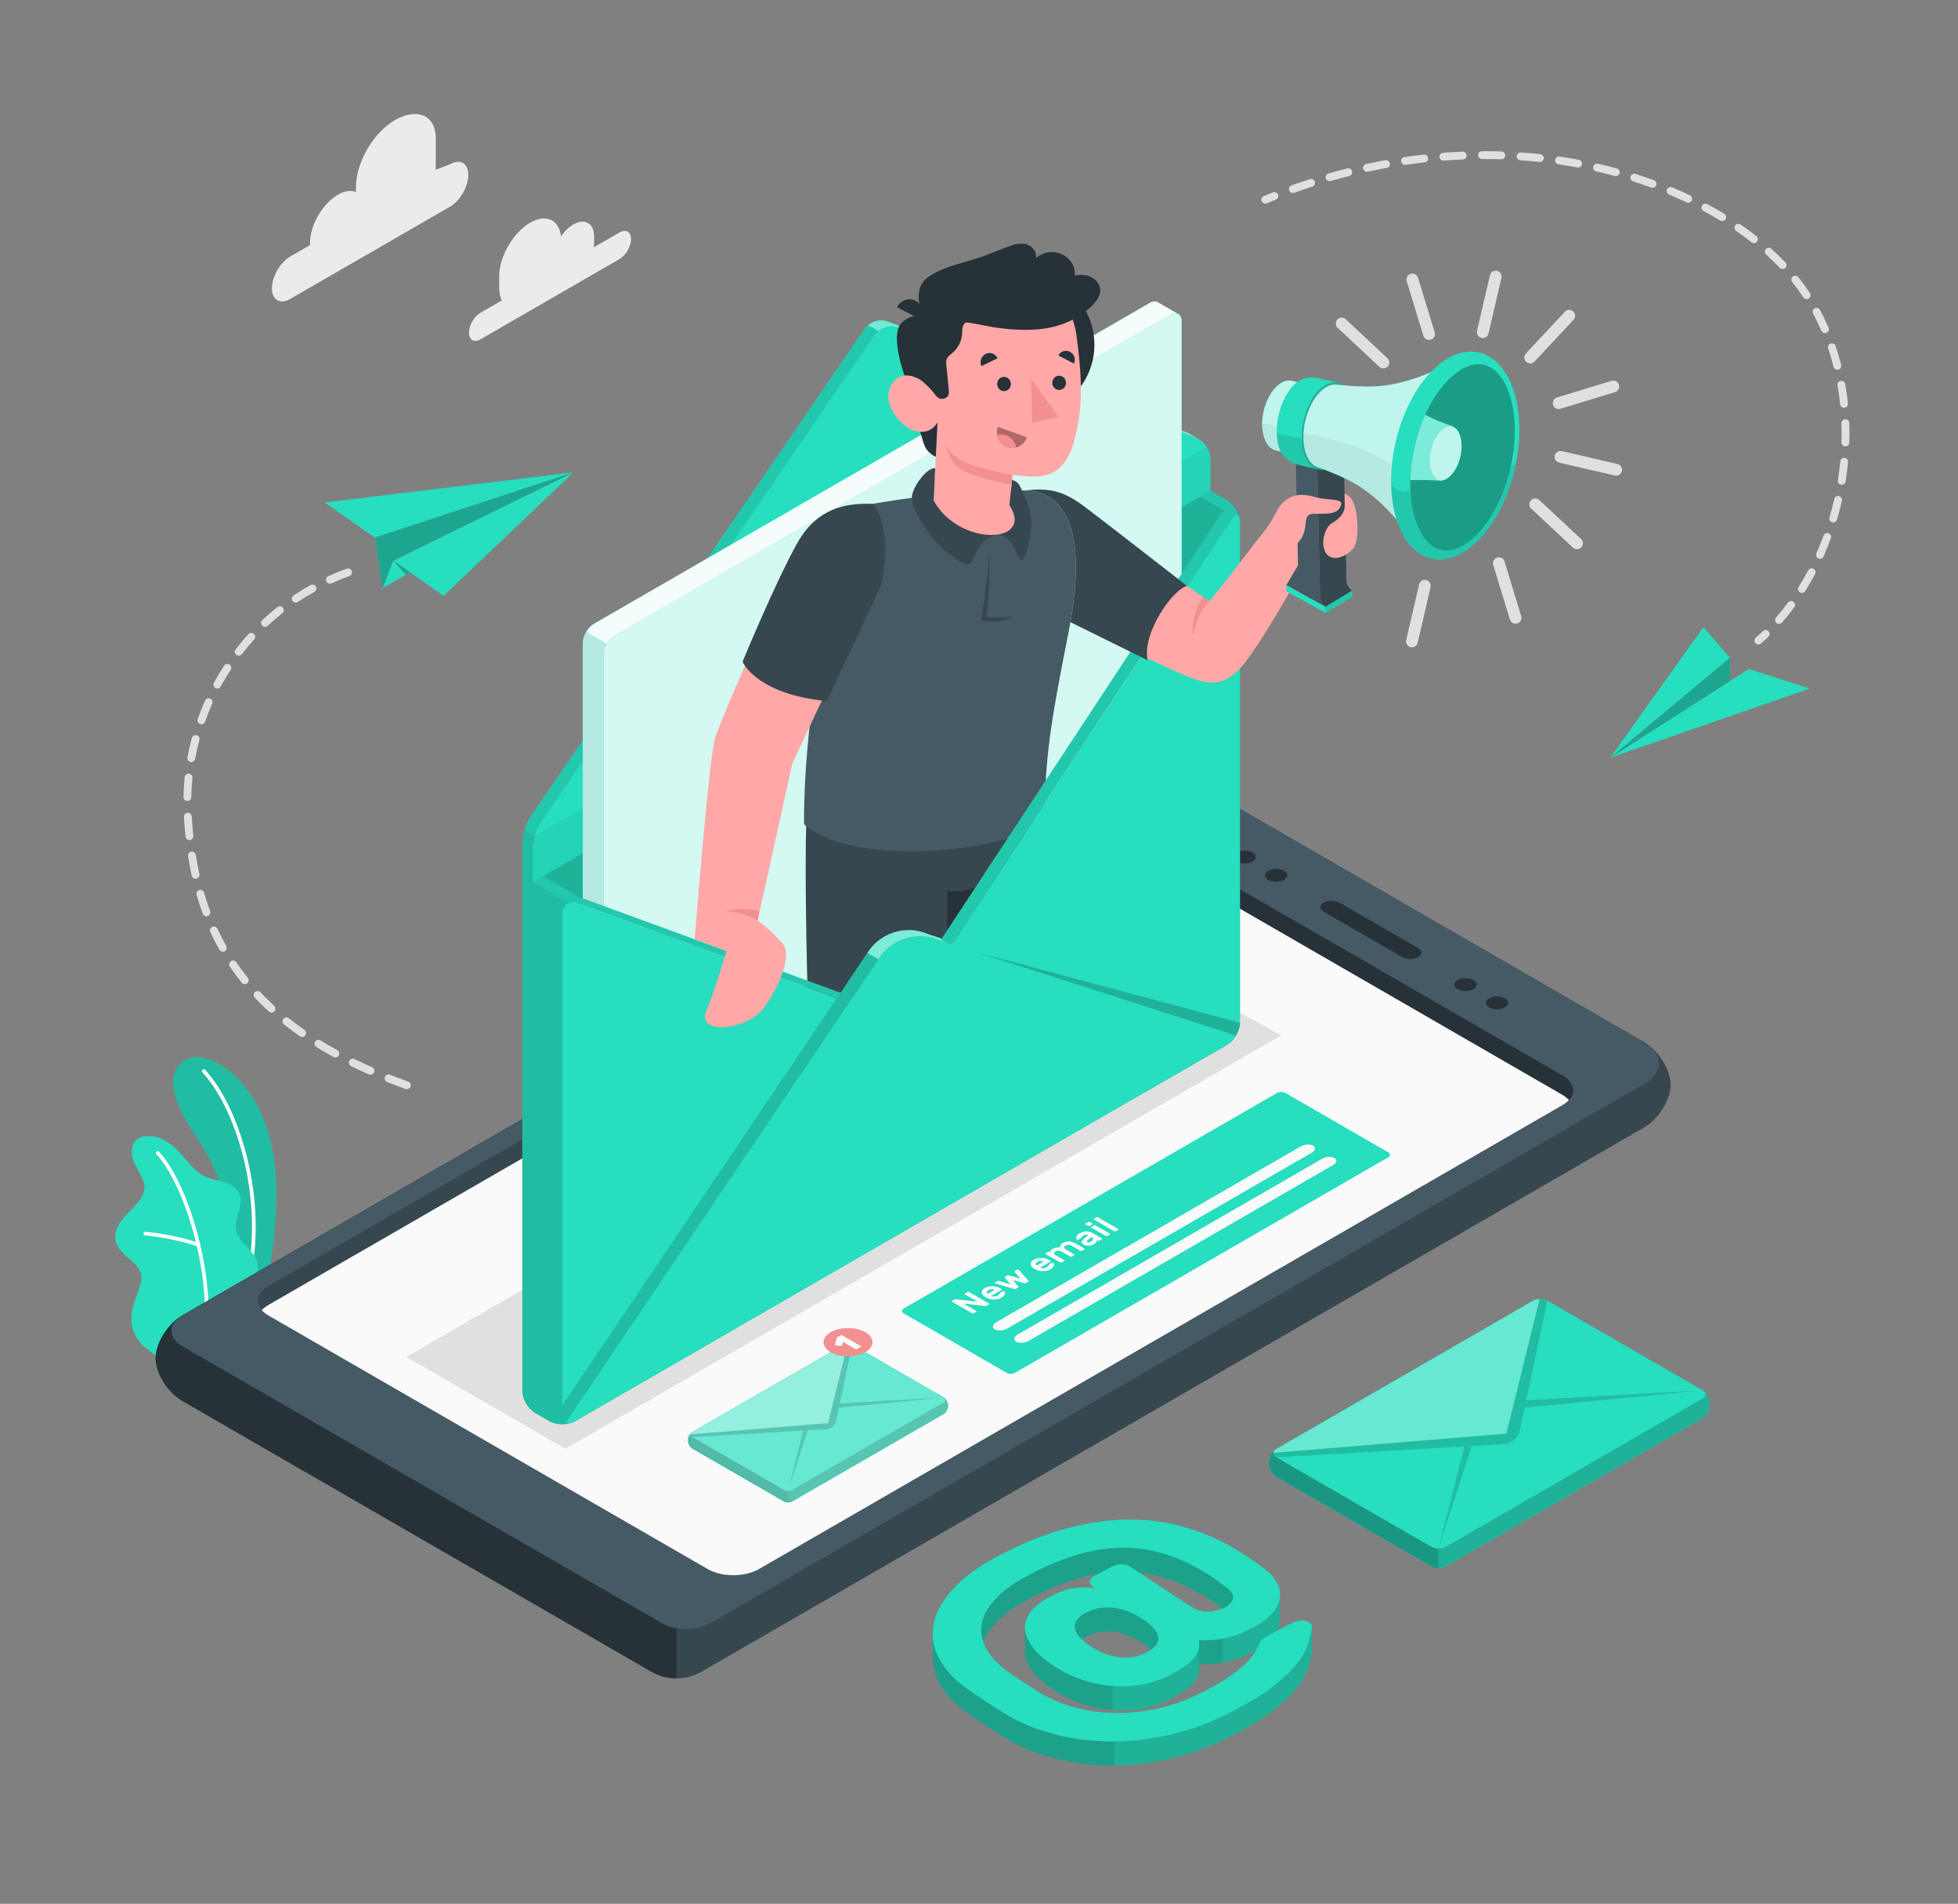<svg width="686" height="667" viewBox="0 0 686 667" fill="none" xmlns="http://www.w3.org/2000/svg">
<rect x="0" y="0" width="686" height="667" fill="#808080" stroke="none"/>
<path d="M217.056 81.442L208.067 86.633C208.11 86.231 208.142 85.833 208.142 85.443V82.839C208.142 78.204 204.889 76.326 200.875 78.644C199.249 79.582 197.753 81.069 196.543 82.809C195.886 76.982 191.314 74.811 185.761 78.016C179.757 81.484 174.889 89.915 174.889 96.847V100.744C174.889 102.54 175.221 104.052 175.809 105.258L168.343 109.568C166.116 110.854 164.312 113.979 164.312 116.55C164.312 119.122 166.116 120.163 168.343 118.877L217.056 90.754C219.283 89.469 221.087 86.343 221.087 83.772C221.087 81.2 219.283 80.157 217.056 81.442Z" fill="#EBEBEB"/>
<path d="M157.635 57.565L152.676 59.472V48.548C152.676 39.888 145.77 37.812 138.27 42.142C130.771 46.472 124.691 57.003 124.691 65.661V67.247C122.99 66.568 120.792 66.832 118.39 68.219C112.992 71.335 108.619 78.912 108.619 85.144V85.864L101.705 89.856C98.151 91.908 95.27 96.898 95.27 101.001C95.27 105.105 98.151 106.768 101.705 104.717L157.636 72.425C161.189 70.373 164.071 65.383 164.071 61.279C164.069 57.177 161.188 55.513 157.635 57.565Z" fill="#EBEBEB"/>
<path d="M83.602 457.636L92.939 452.24C92.939 452.24 98.497 429.146 96.283 408.366C93.168 379.149 73.937 368.157 66.624 370.676C59.312 373.195 57.193 381.697 69.294 399.098C76.433 409.365 85.203 430.749 83.602 457.636Z" fill="#27DEBF"/>
<g opacity="0.15">
<path d="M83.602 457.636L92.939 452.24C92.939 452.24 98.497 429.146 96.283 408.366C93.168 379.149 73.937 368.157 66.624 370.676C59.312 373.195 57.193 381.697 69.294 399.098C76.433 409.365 85.203 430.749 83.602 457.636Z" fill="black"/>
</g>
<path d="M87.471 446.291C87.44 446.29 87.412 446.286 87.381 446.28C87.03 446.213 86.798 445.874 86.865 445.523C91.984 418.575 82.571 388.294 70.913 375.694C70.67 375.431 70.686 375.021 70.949 374.778C71.212 374.538 71.621 374.552 71.864 374.814C83.733 387.644 93.332 418.42 88.137 445.764C88.078 446.085 87.787 446.306 87.471 446.291Z" fill="white"/>
<path d="M57.8 475.855C56.325 476.605 52.401 473.248 51.307 472.431C49.436 471.033 47.958 469.114 47.02 466.979C45.928 464.494 45.754 461.882 46.269 459.22C46.537 457.84 46.994 456.505 47.451 455.174C47.898 453.868 48.346 452.564 48.794 451.257C49.236 449.969 49.683 448.635 49.579 447.277C49.367 444.541 47.051 442.515 44.94 440.762C42.606 438.823 40.201 436.298 40.379 433.026C40.518 430.502 41.943 428.223 43.608 426.32C45.272 424.417 47.217 422.76 48.738 420.739C49.831 419.284 50.715 417.556 50.641 415.736C50.594 414.606 50.181 413.523 49.694 412.504C48.646 410.314 47.219 408.286 46.538 405.957C45.856 403.627 46.113 400.786 47.983 399.238C49.517 397.968 51.707 397.889 53.685 398.121C55.515 398.335 57.267 399.254 58.83 400.229C63.88 403.38 66.535 409.683 71.935 412.184C74.018 413.149 76.34 413.455 78.526 414.152C80.713 414.85 82.917 416.096 83.84 418.198C85.661 422.342 81.653 427.135 82.859 431.496C83.927 435.357 87.543 436.997 89.443 440.523C90.273 442.065 90.396 443.806 90.162 445.543C89.766 448.482 89.225 450.626 87.643 453.838C86.336 456.492 82.655 461.508 82.655 461.508C82.655 461.508 58.026 475.739 57.8 475.855Z" fill="#27DEBF"/>
<path d="M72.093 468.405C72.085 468.405 72.075 468.404 72.075 468.404C71.709 468.369 71.448 468.054 71.48 467.698C73.844 442.067 63.172 413.101 54.787 404.419C54.538 404.162 54.545 403.752 54.803 403.503C55.061 403.254 55.47 403.262 55.72 403.519C64.273 412.375 75.168 441.825 72.771 467.818C72.739 468.165 72.439 468.421 72.093 468.405Z" fill="white"/>
<path d="M69.548 436.801C69.485 436.798 69.421 436.786 69.359 436.763C61.235 433.795 50.972 432.826 50.871 432.818C50.514 432.785 50.252 432.47 50.285 432.113C50.318 431.758 50.603 431.489 50.99 431.527C51.095 431.538 61.52 432.52 69.805 435.547C70.141 435.669 70.314 436.041 70.19 436.377C70.089 436.65 69.824 436.816 69.548 436.801Z" fill="white"/>
<path d="M63.956 490.86L228.162 585.648C233.491 588.725 239.771 588.79 245.294 585.969L575.885 395.091C581.093 392.083 585.316 385.358 585.317 380.069C585.319 374.78 581.097 368.054 575.889 365.048L412.29 270.594C407.104 267.599 398.617 267.599 393.429 270.594L63.956 460.819C58.748 463.826 54.526 470.551 54.526 475.84C54.526 481.129 58.748 487.854 63.956 490.86Z" fill="#37474F"/>
<path d="M228.162 585.647L63.956 490.86C58.748 487.853 54.526 481.129 54.526 475.839C54.526 470.55 58.748 463.825 63.956 460.819L237.098 360.854V588C234.023 588.028 230.961 587.264 228.162 585.647Z" fill="#263238"/>
<path d="M232.068 568.758C236.641 571.398 244.125 571.398 248.698 568.758L575.929 379.834C582.964 375.773 582.964 369.126 575.929 365.063L412.304 270.594C407.118 267.599 398.63 267.599 393.443 270.594L63.971 460.819C58.785 463.814 58.785 468.714 63.971 471.709L232.068 568.758Z" fill="#455A64"/>
<path d="M247.96 549.736C252.909 552.594 260.934 552.594 265.883 549.736L547.454 387.169C552.403 384.311 552.403 379.679 547.454 376.821L393.529 287.962C388.601 285.117 380.535 285.117 375.607 287.962L94.034 450.531C89.106 453.376 89.106 458.033 94.034 460.878L247.96 549.736Z" fill="#37474F"/>
<path d="M385.114 285.858C388.177 285.934 391.204 286.62 393.529 287.963L547.454 376.822C552.403 379.68 552.403 384.313 547.454 387.17L516.944 404.786L385.114 320.603V285.858Z" fill="#263238"/>
<path d="M375.5 294.691C380.428 291.845 388.494 291.845 393.422 294.691L547.348 383.55C548.327 384.114 549.098 384.752 549.688 385.427C549.111 386.054 548.369 386.642 547.454 387.169L265.883 549.736C260.934 552.594 252.909 552.594 247.96 549.736L94.034 460.878C93.068 460.32 92.297 459.692 91.71 459.022C92.284 458.388 93.008 457.79 93.928 457.259L375.5 294.691Z" fill="#FAFAFA"/>
<path d="M491.19 335.26L463.91 319.51C462.283 318.57 462.201 317.094 463.728 316.213C465.255 315.331 467.812 315.379 469.439 316.318L496.719 332.069C498.346 333.009 498.428 334.485 496.901 335.366C495.374 336.247 492.818 336.2 491.19 335.26Z" fill="#263238"/>
<path d="M444.346 308.256C442.818 307.373 442.818 305.945 444.346 305.063C445.873 304.182 448.348 304.182 449.875 305.063C451.402 305.945 451.402 307.373 449.875 308.256C448.348 309.136 445.873 309.136 444.346 308.256Z" fill="#263238"/>
<path d="M433.287 301.862C431.76 300.981 431.76 299.552 433.287 298.669C434.814 297.789 437.289 297.789 438.816 298.669C440.343 299.552 440.343 300.98 438.816 301.862C437.289 302.743 434.814 302.743 433.287 301.862Z" fill="#263238"/>
<path d="M521.757 352.941C520.229 352.06 520.229 350.631 521.757 349.749C523.284 348.866 525.759 348.866 527.286 349.749C528.813 350.631 528.813 352.059 527.286 352.941C525.759 353.822 523.284 353.822 521.757 352.941Z" fill="#263238"/>
<path d="M510.698 346.548C509.171 345.665 509.171 344.237 510.698 343.355C512.225 342.473 514.7 342.473 516.227 343.355C517.754 344.237 517.754 345.665 516.227 346.548C514.7 347.43 512.225 347.43 510.698 346.548Z" fill="#263238"/>
<path d="M241.082 504.33V504.925C241.082 505.878 241.751 507.036 242.575 507.512L274.606 526.005C275.43 526.481 276.768 526.481 277.591 526.005L330.631 495.382C331.456 494.906 332.124 493.748 332.124 492.796V492.2C332.124 491.248 331.456 490.09 330.631 489.614L298.601 471.121C297.776 470.645 296.438 470.645 295.615 471.121L242.575 501.744C241.751 502.22 241.082 503.378 241.082 504.33Z" fill="#27DEBF"/>
<path d="M241.082 504.33V504.925C241.082 505.878 241.751 507.036 242.575 507.512L274.606 526.005C275.43 526.481 276.768 526.481 277.591 526.005L330.631 495.382C331.456 494.906 332.124 493.748 332.124 492.796V492.2C332.124 491.248 331.456 490.09 330.631 489.614L298.601 471.121C297.776 470.645 296.438 470.645 295.615 471.121L242.575 501.744C241.751 502.22 241.082 503.378 241.082 504.33Z" fill="#27DEBF"/>
<path opacity="0.3" d="M330.633 489.614L298.602 471.121C297.778 470.645 296.44 470.645 295.615 471.121L276.099 482.389V526.362H276.097C276.638 526.362 277.178 526.242 277.591 526.005L330.631 495.382C331.456 494.906 332.124 493.748 332.124 492.796V492.2C332.126 491.248 331.457 490.09 330.633 489.614Z" fill="white"/>
<path opacity="0.15" d="M330.633 489.614L298.602 471.121C297.778 470.645 296.44 470.645 295.615 471.121L276.099 482.389V526.362H276.097C276.638 526.362 277.178 526.242 277.591 526.005L330.631 495.382C331.456 494.906 332.124 493.748 332.124 492.796V492.2C332.126 491.248 331.457 490.09 330.633 489.614Z" fill="black"/>
<path opacity="0.3" d="M276.1 482.389L242.576 501.743C241.752 502.22 241.084 503.378 241.084 504.33V504.925C241.084 505.877 241.752 507.035 242.576 507.511L274.607 526.005C275.019 526.242 275.559 526.361 276.1 526.361H276.101V482.389H276.1Z" fill="white"/>
<path opacity="0.2" d="M276.1 482.389L242.576 501.743C241.752 502.22 241.084 503.378 241.084 504.33V504.925C241.084 505.877 241.752 507.035 242.576 507.511L274.607 526.005C275.019 526.242 275.559 526.361 276.1 526.361H276.101V482.389H276.1Z" fill="black"/>
<path d="M269.477 519L242.575 503.467C241.751 502.991 241.751 502.219 242.575 501.743L295.615 471.12C296.44 470.644 297.778 470.644 298.601 471.12L330.631 489.613C331.456 490.089 331.456 490.861 330.631 491.338L321.833 496.418L318.753 498.196L277.591 521.961C276.767 522.437 275.429 522.437 274.604 521.961L271.995 520.454L269.477 519Z" fill="#27DEBF"/>
<path opacity="0.3" d="M269.477 519L242.575 503.467C241.751 502.991 241.751 502.219 242.575 501.743L295.615 471.12C296.44 470.644 297.778 470.644 298.601 471.12L330.631 489.613C331.456 490.089 331.456 490.861 330.631 491.338L321.833 496.418L318.753 498.196L277.591 521.961C276.767 522.437 275.429 522.437 274.604 521.961L271.995 520.454L269.477 519Z" fill="white"/>
<path opacity="0.15" d="M293.899 493.198L330.633 489.615L294.223 491.677L298.602 471.123C298.155 470.865 297.561 470.759 296.975 470.781L290.105 498.564L241.969 502.535C241.934 502.871 242.131 503.214 242.575 503.47L281.449 501.213L276.099 522.32L282.941 501.127L289.58 500.741C290.415 500.693 291.178 500.356 291.771 499.826H291.775L291.776 499.821C292.329 499.324 292.734 498.66 292.897 497.895L293.899 493.198Z" fill="black"/>
<path opacity="0.3" d="M253.455 501.586L290.107 498.564L291.418 493.312L292.143 490.388L296.982 470.779C296.486 470.797 295.997 470.903 295.617 471.122L269.096 486.434L242.575 501.745C242.195 501.965 241.999 502.247 241.969 502.534L249.32 501.928L253.455 501.586Z" fill="white"/>
<path d="M291.044 466.736C294.394 464.803 299.825 464.803 303.175 466.736C306.524 468.671 306.524 471.806 303.175 473.74C299.826 475.675 294.394 475.675 291.044 473.74C287.695 471.806 287.695 468.669 291.044 466.736Z" fill="#F28F8F"/>
<path d="M292.873 471.39C292.766 471.382 292.682 471.353 292.62 471.304C292.561 471.254 292.538 471.197 292.552 471.135L293.054 468.93C293.067 468.877 293.085 468.811 293.11 468.735C293.133 468.66 293.194 468.594 293.294 468.535L294.522 467.826C294.596 467.785 294.686 467.763 294.793 467.763C294.902 467.763 294.991 467.785 295.065 467.826L301.56 471.577C301.633 471.618 301.67 471.672 301.671 471.733C301.67 471.795 301.634 471.847 301.56 471.89L300.243 472.65C300.169 472.694 300.078 472.714 299.971 472.714C299.863 472.714 299.772 472.692 299.7 472.65L295.305 470.113L295.014 471.326C295.001 471.389 294.951 471.437 294.869 471.474C294.785 471.511 294.689 471.526 294.582 471.518L292.873 471.39Z" fill="#FAFAFA"/>
<path d="M352.649 480.96L316.611 460.151C315.79 459.678 315.79 458.91 316.611 458.436L447.39 382.928C448.21 382.455 449.54 382.455 450.36 382.928L486.404 403.737C487.225 404.211 487.225 404.979 486.404 405.452L355.62 480.96C354.799 481.434 353.47 481.434 352.649 480.96Z" fill="#27DEBF"/>
<path d="M345.722 457.449C345.6 457.52 345.474 457.554 345.345 457.554C345.217 457.554 345.12 457.553 345.055 457.549L337.563 456.704L341.997 459.264C342.075 459.309 342.115 459.366 342.115 459.431C342.114 459.499 342.075 459.555 341.997 459.599L341.124 460.102C341.045 460.148 340.947 460.171 340.834 460.172C340.718 460.171 340.622 460.149 340.543 460.102L333.588 456.086C333.508 456.041 333.47 455.986 333.469 455.919C333.47 455.853 333.508 455.797 333.588 455.752L334.341 455.317C334.463 455.247 334.59 455.211 334.717 455.211C334.848 455.211 334.944 455.212 335.008 455.218L342.503 456.063L338.066 453.502C337.988 453.456 337.95 453.401 337.948 453.334C337.95 453.268 337.988 453.212 338.066 453.167L338.94 452.663C339.018 452.618 339.116 452.595 339.23 452.595C339.346 452.595 339.441 452.618 339.522 452.663L346.475 456.679C346.556 456.724 346.595 456.781 346.595 456.847C346.593 456.914 346.556 456.969 346.475 457.014L345.722 457.449Z" fill="#FAFAFA"/>
<path d="M345.269 454.479C344.867 454.246 344.55 453.993 344.317 453.717C344.084 453.442 343.949 453.162 343.919 452.878C343.888 452.594 343.958 452.314 344.135 452.039C344.31 451.764 344.598 451.51 345 451.277C345.402 451.045 345.84 450.877 346.313 450.773C346.788 450.67 347.263 450.623 347.742 450.633C348.218 450.644 348.687 450.71 349.144 450.829C349.605 450.95 350.018 451.116 350.383 451.327L350.868 451.606C350.948 451.651 350.986 451.707 350.988 451.775C350.986 451.84 350.948 451.897 350.868 451.942L347.272 454.018C347.437 454.112 347.617 454.178 347.812 454.211C348.005 454.246 348.203 454.252 348.406 454.237C348.605 454.219 348.802 454.181 348.997 454.119C349.19 454.056 349.366 453.979 349.524 453.889C349.754 453.756 349.918 453.635 350.014 453.525C350.11 453.415 350.17 453.313 350.191 453.217C350.213 453.137 350.239 453.077 350.267 453.037C350.296 452.994 350.354 452.949 350.44 452.898L351.302 452.402C351.382 452.356 351.479 452.332 351.597 452.33C351.716 452.329 351.811 452.352 351.882 452.402C351.976 452.463 352.051 452.57 352.103 452.721C352.157 452.872 352.155 453.052 352.099 453.26C352.04 453.466 351.914 453.69 351.716 453.927C351.519 454.165 351.22 454.402 350.818 454.634C350.416 454.866 349.981 455.036 349.516 455.143C349.048 455.25 348.57 455.296 348.083 455.28C347.593 455.264 347.112 455.189 346.634 455.054C346.153 454.919 345.7 454.728 345.269 454.479ZM346.293 452.023C346.086 452.144 345.936 452.264 345.851 452.384C345.765 452.504 345.719 452.621 345.717 452.735C345.712 452.849 345.744 452.956 345.808 453.055C345.872 453.155 345.951 453.24 346.043 453.308L348.476 451.905C348.355 451.851 348.215 451.802 348.057 451.757C347.899 451.711 347.727 451.685 347.54 451.681C347.352 451.677 347.156 451.7 346.947 451.75C346.74 451.799 346.523 451.89 346.293 452.023Z" fill="#FAFAFA"/>
<path d="M357.573 447.996L355.466 445.659C355.429 445.613 355.403 445.563 355.384 445.507C355.364 445.451 355.407 445.393 355.507 445.336L356.325 444.864C356.404 444.818 356.502 444.795 356.617 444.795C356.732 444.795 356.828 444.818 356.908 444.864C356.937 444.88 356.959 444.895 356.971 444.913L360.311 448.716C360.354 448.765 360.383 448.819 360.398 448.878C360.411 448.936 360.368 448.993 360.268 449.052L359.449 449.524C359.349 449.583 359.249 449.607 359.153 449.597C359.057 449.586 358.962 449.569 358.867 449.55L354.95 448.492L356.779 450.755C356.816 450.808 356.842 450.863 356.861 450.92C356.879 450.974 356.837 451.032 356.736 451.09L355.919 451.563C355.817 451.621 355.717 451.647 355.617 451.638C355.517 451.629 355.423 451.614 355.337 451.588L348.746 449.661C348.718 449.653 348.69 449.641 348.662 449.626C348.583 449.58 348.543 449.524 348.544 449.457C348.543 449.391 348.581 449.335 348.661 449.29L349.48 448.816C349.58 448.759 349.679 448.734 349.776 448.745C349.874 448.756 349.962 448.77 350.041 448.792L354.087 450.01L352.043 447.636C351.999 447.595 351.977 447.543 351.973 447.477C351.969 447.414 352.004 447.359 352.084 447.313L352.903 446.841C352.983 446.795 353.079 446.773 353.19 446.775C353.301 446.777 353.39 446.791 353.464 446.816L357.573 447.996Z" fill="#FAFAFA"/>
<path d="M362.44 444.565C362.041 444.333 361.722 444.079 361.489 443.803C361.256 443.528 361.121 443.248 361.091 442.964C361.06 442.681 361.13 442.401 361.307 442.125C361.481 441.85 361.77 441.596 362.172 441.362C362.574 441.131 363.012 440.963 363.485 440.859C363.96 440.756 364.435 440.709 364.914 440.719C365.39 440.73 365.859 440.796 366.317 440.914C366.777 441.035 367.19 441.201 367.555 441.412L368.04 441.692C368.12 441.737 368.158 441.792 368.16 441.859C368.158 441.925 368.12 441.981 368.04 442.027L364.444 444.102C364.609 444.198 364.79 444.263 364.984 444.296C365.177 444.329 365.375 444.337 365.576 444.321C365.778 444.304 365.974 444.264 366.169 444.203C366.362 444.139 366.539 444.063 366.696 443.972C366.926 443.839 367.09 443.718 367.186 443.608C367.282 443.499 367.342 443.396 367.363 443.3C367.385 443.22 367.409 443.16 367.439 443.12C367.47 443.077 367.526 443.032 367.611 442.983L368.474 442.485C368.552 442.44 368.651 442.416 368.769 442.413C368.887 442.412 368.983 442.437 369.056 442.485C369.148 442.548 369.222 442.655 369.275 442.806C369.329 442.955 369.326 443.135 369.27 443.344C369.212 443.549 369.084 443.773 368.888 444.012C368.689 444.249 368.392 444.485 367.99 444.717C367.588 444.949 367.154 445.119 366.688 445.226C366.22 445.334 365.742 445.38 365.255 445.363C364.765 445.347 364.284 445.273 363.806 445.137C363.326 445.004 362.875 444.813 362.44 444.565ZM363.465 442.11C363.258 442.23 363.108 442.35 363.024 442.471C362.938 442.59 362.891 442.707 362.889 442.822C362.884 442.936 362.916 443.042 362.98 443.141C363.044 443.241 363.123 443.326 363.215 443.397L365.648 441.992C365.528 441.939 365.387 441.889 365.229 441.844C365.07 441.799 364.898 441.773 364.713 441.769C364.524 441.764 364.328 441.788 364.119 441.837C363.913 441.885 363.695 441.976 363.465 442.11Z" fill="#FAFAFA"/>
<path d="M368.04 438.721C368.005 438.501 368.054 438.288 368.186 438.083C368.319 437.877 368.516 437.698 368.783 437.545C369.235 437.284 369.688 437.118 370.145 437.051C370.601 436.982 371.048 436.979 371.484 437.041C371.435 436.904 371.42 436.764 371.442 436.619C371.464 436.472 371.513 436.333 371.587 436.197C371.662 436.063 371.763 435.938 371.887 435.819C372.014 435.701 372.155 435.596 372.314 435.506C372.723 435.27 373.132 435.112 373.542 435.034C373.952 434.954 374.354 434.934 374.754 434.968C375.153 435.002 375.538 435.089 375.912 435.226C376.283 435.363 376.64 435.528 376.976 435.721L379.872 437.394C379.952 437.44 379.992 437.495 379.992 437.563C379.99 437.628 379.952 437.685 379.872 437.73L379.053 438.203C378.974 438.249 378.876 438.272 378.764 438.272C378.649 438.272 378.553 438.249 378.472 438.203L375.632 436.562C375.142 436.28 374.708 436.138 374.327 436.133C373.947 436.129 373.587 436.223 373.251 436.418C372.963 436.584 372.812 436.781 372.794 437.007C372.777 437.232 372.993 437.484 373.445 437.761L376.341 439.434C376.421 439.481 376.46 439.535 376.46 439.603C376.459 439.669 376.421 439.725 376.341 439.77L375.522 440.243C375.444 440.289 375.346 440.311 375.232 440.312C375.117 440.311 375.021 440.289 374.942 440.242L372.1 438.603C371.612 438.32 371.177 438.177 370.797 438.172C370.415 438.168 370.057 438.264 369.72 438.458C369.426 438.629 369.274 438.832 369.263 439.064C369.252 439.298 369.485 439.553 369.968 439.832L372.811 441.473C372.889 441.518 372.929 441.574 372.929 441.641C372.929 441.707 372.889 441.764 372.811 441.809L371.992 442.281C371.912 442.326 371.815 442.349 371.701 442.349C371.586 442.349 371.49 442.328 371.41 442.281L366.394 439.386C366.314 439.341 366.275 439.284 366.275 439.217C366.275 439.151 366.313 439.095 366.393 439.05L367.21 438.576C367.291 438.531 367.387 438.508 367.503 438.508C367.618 438.508 367.714 438.531 367.795 438.576L368.04 438.721Z" fill="#FAFAFA"/>
<path d="M377.375 434.301C377.253 434.198 377.159 434.066 377.09 433.907C377.021 433.748 377.006 433.568 377.048 433.372C377.087 433.174 377.196 432.968 377.374 432.753C377.554 432.538 377.827 432.324 378.195 432.112C378.561 431.901 378.938 431.738 379.328 431.625C379.72 431.511 380.115 431.447 380.513 431.432C380.911 431.417 381.309 431.458 381.71 431.557C382.106 431.654 382.489 431.809 382.854 432.019L386.022 433.846C386.1 433.893 386.14 433.948 386.14 434.015C386.138 434.081 386.1 434.137 386.022 434.183L385.203 434.656C385.123 434.701 385.026 434.725 384.912 434.725C384.797 434.725 384.701 434.701 384.621 434.655L384.266 434.45C384.323 434.657 384.283 434.885 384.148 435.135C384.009 435.383 383.724 435.634 383.286 435.887C382.976 436.065 382.658 436.201 382.332 436.294C382.006 436.387 381.684 436.437 381.369 436.446C381.055 436.455 380.749 436.426 380.454 436.359C380.159 436.291 379.89 436.188 379.646 436.047C379.151 435.76 378.94 435.437 379.011 435.07C379.084 434.705 379.363 434.325 379.851 433.927L381.305 432.741C381.01 432.57 380.704 432.506 380.39 432.547C380.074 432.588 379.772 432.691 379.486 432.859C379.306 432.961 379.191 433.058 379.141 433.145C379.09 433.232 379.062 433.328 379.053 433.431C379.048 433.502 379.026 433.558 378.994 433.601C378.963 433.645 378.913 433.685 378.85 433.723L377.849 434.301C377.777 434.342 377.695 434.365 377.602 434.369C377.507 434.373 377.433 434.351 377.375 434.301ZM382.209 435.017C382.453 434.875 382.637 434.73 382.758 434.582C382.88 434.434 382.949 434.288 382.961 434.147C382.977 434.007 382.943 433.877 382.866 433.756C382.785 433.635 382.671 433.532 382.52 433.444L382.413 433.381L381.207 434.377C380.962 434.576 380.825 434.742 380.792 434.871C380.76 435.002 380.826 435.116 380.992 435.21C381.142 435.297 381.331 435.316 381.557 435.269C381.784 435.22 382 435.136 382.209 435.017Z" fill="#FAFAFA"/>
<path d="M381.262 428.105C381.342 428.059 381.438 428.036 381.553 428.036C381.667 428.036 381.764 428.059 381.844 428.105L382.682 428.589C382.762 428.634 382.8 428.691 382.802 428.758C382.802 428.824 382.763 428.88 382.684 428.925L381.758 429.46C381.678 429.506 381.581 429.529 381.465 429.529C381.35 429.529 381.254 429.506 381.175 429.46L380.336 428.975C380.257 428.929 380.217 428.874 380.217 428.807C380.217 428.741 380.257 428.685 380.336 428.64L381.262 428.105ZM388.852 432.213C388.932 432.259 388.97 432.314 388.972 432.381C388.969 432.447 388.932 432.503 388.852 432.549L388.033 433.021C387.954 433.066 387.856 433.089 387.744 433.091C387.628 433.089 387.531 433.067 387.451 433.021L382.435 430.126C382.356 430.08 382.317 430.024 382.317 429.957C382.316 429.891 382.354 429.835 382.434 429.79L383.253 429.316C383.333 429.271 383.43 429.248 383.545 429.248C383.659 429.248 383.757 429.272 383.836 429.318L388.852 432.213Z" fill="#FAFAFA"/>
<path d="M391.738 430.547C391.817 430.592 391.857 430.648 391.857 430.715C391.856 430.781 391.817 430.837 391.738 430.883L390.92 431.355C390.839 431.4 390.743 431.423 390.629 431.423C390.514 431.423 390.416 431.401 390.338 431.355L383.275 427.277C383.197 427.232 383.157 427.176 383.157 427.108C383.157 427.043 383.197 426.986 383.275 426.941L384.094 426.469C384.174 426.424 384.27 426.4 384.385 426.4C384.5 426.4 384.596 426.424 384.676 426.469L391.738 430.547Z" fill="#FAFAFA"/>
<path d="M349.029 463.248L455.732 401.644C457.045 400.886 458.966 400.767 460.023 401.377C461.081 401.988 460.874 403.098 459.562 403.855L352.847 465.468C351.534 466.225 349.616 466.343 348.561 465.73C347.507 465.116 347.716 464.005 349.029 463.248Z" fill="#FAFAFA"/>
<path d="M356.52 467.574L463.223 405.97C464.536 405.212 466.457 405.093 467.514 405.704C468.572 406.314 468.365 407.424 467.054 408.181L360.338 469.794C359.025 470.551 357.107 470.669 356.052 470.056C354.998 469.442 355.207 468.331 356.52 467.574Z" fill="#FAFAFA"/>
<path d="M198.087 507.559L142.356 475.383L392.008 331.245L448.877 362.765L198.087 507.559Z" fill="#E0E0E0"/>
<path d="M183.012 306.956L420.447 169.873L429.948 175.358C432.404 176.777 434.414 180.258 434.414 183.095V358.246C434.414 361.082 432.404 364.564 429.948 365.981L201.447 497.907C198.991 499.326 194.969 499.326 192.514 497.907L187.48 495.001C185.024 493.583 183.014 490.102 183.014 487.265L183.012 306.956Z" fill="#27DEBF"/>
<path opacity="0.2" d="M183.012 306.956L420.447 169.873L429.948 175.358C432.404 176.777 434.414 180.258 434.414 183.095V358.246C434.414 361.082 432.404 364.564 429.948 365.981L201.447 497.907C198.991 499.326 194.969 499.326 192.514 497.907L187.48 495.001C185.024 493.583 183.014 490.102 183.014 487.265L183.012 306.956Z" fill="black"/>
<path d="M419.138 154.475L420.109 153.947L416.42 151.804V151.807C416.103 151.621 415.776 151.462 415.44 151.339L310.945 112.618C308.179 111.593 304.587 112.736 302.92 115.169L186.029 285.87C184.364 288.304 183.012 292.667 183.012 295.615C183.012 300.494 183.012 306.952 183.012 306.952L186.636 309.057L420.448 169.872V158.533C420.448 157.153 419.943 155.721 419.138 154.475Z" fill="#27DEBF"/>
<path opacity="0.1" d="M307.76 115.995C307.298 116.351 306.888 116.797 306.55 117.277L189.65 287.973C188.795 289.237 188.012 291.017 187.478 292.85L183.847 290.75C184.114 289.859 184.434 288.987 184.791 288.169C184.808 288.133 184.808 288.116 184.826 288.098C184.987 287.742 185.147 287.404 185.324 287.065C185.36 287.011 185.378 286.958 185.413 286.904C185.61 286.53 185.822 286.174 186.036 285.871L302.918 115.175C303.097 114.907 303.292 114.695 303.506 114.463C303.702 114.267 303.914 114.072 304.129 113.894L307.76 115.995Z" fill="black"/>
<path opacity="0.35" d="M420.068 153.93C419.747 153.734 419.409 153.575 419.071 153.45L314.56 114.714C312.352 113.895 309.611 114.465 307.76 115.996L304.128 113.895C305.997 112.382 308.722 111.795 310.946 112.614L415.439 151.332C415.778 151.457 416.097 151.617 416.418 151.812L420.068 153.93Z" fill="white"/>
<path d="M185.405 286.898C185.607 286.529 185.814 286.183 186.028 285.87C185.815 286.183 185.607 286.529 185.405 286.898Z" fill="#27DEBF"/>
<path d="M303.507 114.465C303.703 114.265 303.913 114.075 304.133 113.896C303.913 114.074 303.7 114.259 303.507 114.465Z" fill="#27DEBF"/>
<path d="M183.84 290.754C184.107 289.86 184.43 288.98 184.789 288.164C184.428 288.98 184.107 289.858 183.84 290.754Z" fill="#27DEBF"/>
<path d="M184.819 288.091C184.979 287.733 185.149 287.396 185.32 287.069C185.149 287.396 184.98 287.733 184.819 288.091Z" fill="#27DEBF"/>
<path opacity="0.2" d="M302.92 115.169C303.093 114.916 303.297 114.688 303.507 114.465C303.293 114.683 303.093 114.916 302.92 115.169Z" fill="black"/>
<path d="M306.543 117.272L189.652 287.975C187.986 290.409 186.635 294.772 186.635 297.72C186.635 302.599 186.635 309.057 186.635 309.057L424.071 171.966L424.069 160.638C424.069 157.689 421.827 154.467 419.061 153.442L314.565 114.722C311.802 113.697 308.209 114.84 306.543 117.272Z" fill="#27DEBF"/>
<path opacity="0.05" d="M424.07 160.638C424.07 159.282 423.582 157.877 422.801 156.646L187.477 292.849C187.477 292.849 187.465 292.87 187.454 292.886C186.95 294.576 186.635 296.309 186.635 297.72C186.635 302.598 186.635 309.056 186.635 309.056L424.071 171.965L424.07 160.638Z" fill="black"/>
<path d="M413.93 112.523C413.93 111.303 413.504 110.443 412.815 110.037C412.117 109.625 406.267 106.256 405.569 105.854C404.872 105.452 403.908 105.509 402.844 106.124L208.091 218.559C205.963 219.789 204.237 222.777 204.237 225.234L204.239 458.47C204.239 459.698 204.669 460.561 205.366 460.964C206.063 461.368 211.901 464.737 212.599 465.139C213.296 465.541 214.261 465.484 215.324 464.869L410.077 352.432C412.206 351.203 413.931 348.215 413.931 345.758L413.93 112.523Z" fill="#27DEBF"/>
<path opacity="0.95" d="M413.93 112.523C413.93 111.303 413.504 110.443 412.815 110.037C412.117 109.625 406.267 106.256 405.569 105.854C404.872 105.452 403.908 105.509 402.844 106.124L208.091 218.559C205.963 219.789 204.237 222.777 204.237 225.234L204.239 458.47C204.239 459.698 204.669 460.561 205.366 460.964C206.063 461.368 211.901 464.737 212.599 465.139C213.296 465.541 214.261 465.484 215.324 464.869L410.077 352.432C412.206 351.203 413.931 348.215 413.931 345.758L413.93 112.523Z" fill="white"/>
<path d="M215.323 464.871L410.076 352.434C412.205 351.205 413.93 348.216 413.93 345.759L413.928 112.523C413.928 110.066 412.202 109.069 410.074 110.298L215.322 222.733C213.194 223.963 211.468 226.951 211.468 229.408L211.469 462.644C211.469 465.104 213.195 466.1 215.323 464.871Z" fill="#27DEBF"/>
<path opacity="0.8" d="M215.323 464.871L410.076 352.434C412.205 351.205 413.93 348.216 413.93 345.759L413.928 112.523C413.928 110.066 412.202 109.069 410.074 110.298L215.322 222.733C213.194 223.963 211.468 226.951 211.468 229.408L211.469 462.644C211.469 465.104 213.195 466.1 215.323 464.871Z" fill="white"/>
<path d="M211.462 462.643C211.462 463.73 211.801 464.53 212.371 464.994C211.071 464.264 206.015 461.326 205.375 460.971C204.663 460.562 204.236 459.707 204.236 458.479V225.23C204.236 224.002 204.663 222.649 205.375 221.438L212.602 225.603C211.89 226.813 211.464 228.184 211.464 229.413V462.643H211.462Z" fill="#27DEBF"/>
<path opacity="0.7" d="M211.462 462.643C211.462 463.73 211.801 464.53 212.371 464.994C211.071 464.264 206.015 461.326 205.375 460.971C204.663 460.562 204.236 459.707 204.236 458.479V225.23C204.236 224.002 204.663 222.649 205.375 221.438L212.602 225.603C211.89 226.813 211.464 228.184 211.464 229.413V462.643H211.462Z" fill="white"/>
<path opacity="0.05" d="M211.462 462.643C211.462 463.73 211.801 464.53 212.371 464.994C211.071 464.264 206.015 461.326 205.375 460.971C204.663 460.562 204.236 459.707 204.236 458.479V225.23C204.236 224.002 204.663 222.649 205.375 221.438L212.602 225.603C211.89 226.813 211.464 228.184 211.464 229.413V462.643H211.462Z" fill="black"/>
<path d="M282.54 286.369C281.683 308.066 283.142 354.563 283.142 354.563C283.142 354.563 306.141 361.515 321.778 358.922C337.415 356.33 370.852 332.645 370.852 332.645L365.279 282.324L282.54 286.369Z" fill="#37474F"/>
<path d="M335.937 353.773L339.673 318.332C354.331 309.592 359.102 297.492 359.102 297.492C345.76 314.96 331.843 312.133 331.843 312.133V355.649C333.175 355.074 334.544 354.447 335.937 353.773Z" fill="#263238"/>
<path d="M374.463 220.995C378.188 202.111 379.877 177.015 363.447 172.41C359.168 171.21 348.273 172.043 348.273 172.043L330.559 172.923C320.695 174.181 306.859 176.141 303.235 177.033C293.719 179.374 290.894 194.917 286.629 229.363C283.957 250.93 281.685 267.768 281.685 288.759C299.088 304.362 353.479 298.218 365.858 288.069C366.369 264.277 367.666 255.451 374.463 220.995Z" fill="#455A64"/>
<path d="M327.555 166.489C327.385 169.939 331.354 175.759 337.427 179.844C343.499 183.93 348.732 185.585 349.398 187.29C346.515 187.831 343.911 189.259 341.767 194.207C339.718 198.932 339.737 199.084 332.728 194.207C325.718 189.329 319.448 178.138 319.463 174.41C319.478 170.682 324.973 163.47 327.671 164.082L327.555 166.489Z" fill="#37474F"/>
<path d="M349.398 187.29C351.45 185.049 353.396 179.41 353.645 176.973C353.895 174.536 354.543 168.132 354.543 168.132C354.543 168.132 356.211 168.563 356.968 169.707C357.726 170.851 361.455 178.56 361.334 182.866C361.213 187.171 360.204 192.992 358.749 195.448C357.293 197.903 356.318 193.571 355.369 191.894C354.132 189.713 352.438 187.349 349.398 187.29Z" fill="#37474F"/>
<path d="M346.623 192.229C346.623 192.229 346.961 207.781 345.531 216.049C345.531 216.049 350.211 216.906 354.781 215.8C354.781 215.8 352.409 218.723 343.715 217.38C343.712 217.38 346.386 201.147 346.623 192.229Z" fill="#37474F"/>
<path d="M383.437 120.426C383.235 106.797 372.025 95.913 358.397 96.115C345.648 96.303 335.304 106.129 334.188 118.553L322.981 110.58C322.981 110.58 318.894 109.942 315.764 113.238C312.697 116.47 314.583 126.414 318.607 136.123C318.607 136.123 322.655 153.847 324.216 156.746C325.777 159.646 328.925 160.429 328.925 160.429L328.538 149.644L373.366 146.425L368.931 143.269C377.606 139.34 383.586 130.556 383.437 120.426Z" fill="#263238"/>
<path d="M327.886 136.81C326.469 137.686 325.176 134.688 322.598 133.15C320.407 131.842 315.483 129.55 312.234 134.988C308.736 140.847 315.085 148.947 319.532 150.615C326.116 153.088 328.475 147.925 328.475 147.925L327.115 175.368C336.081 191.7 362.692 190.647 353.644 176.971L354.731 166.389C354.731 166.389 361.821 167.358 365.265 166.773C370.994 165.801 374.54 161.217 376.19 154.975C378.841 144.95 379.783 136.875 377.119 117.274C374.199 95.793 349.166 95.938 335.775 104.645C322.383 113.355 327.886 136.81 327.886 136.81Z" fill="#FFA8A7"/>
<path d="M382.586 97.22C380.767 96.228 378.568 96.151 376.529 96.524C376.987 93.434 374.894 90.405 372.143 89.157C368.811 87.643 365.801 88.178 362.868 90.395C363.474 88.214 361.49 85.991 359.277 85.508C357.064 85.025 354.787 85.786 352.673 86.595C349.525 87.798 346.426 89.136 343.229 90.205C337.596 92.087 331.6 93.161 326.504 96.214C325.301 96.934 324.141 97.781 323.32 98.918C322.173 100.508 321.79 102.55 321.879 104.509C321.91 105.162 322.018 105.8 322.151 106.431C321.772 106.02 321.333 105.656 320.815 105.387C318.408 104.142 315.494 105.154 314.305 107.648L322.792 112.044C322.581 113.754 322.369 115.463 322.196 117.177C321.74 121.703 320.861 126.977 321.884 131.479C321.999 131.988 322.084 132.58 322.436 132.989C322.436 132.989 324.632 134.581 326.852 137.284C327.509 138.083 328.302 139.375 329.365 139.689C330.424 140.002 331.924 139.407 332.298 138.351C332.523 137.717 332.46 137.022 332.394 136.352C332.12 133.563 331.846 130.775 331.571 127.986C331.499 127.241 331.429 126.463 331.707 125.768C332.08 124.834 332.989 124.25 333.753 123.597C335.702 121.931 336.933 119.453 337.084 116.894C337.132 116.09 337.078 115.267 337.309 114.495C337.485 113.905 337.95 112.984 338.623 112.983C339.932 112.977 347.038 114.525 348.823 114.769C358.121 116.044 368.109 116.291 376.311 111.729C379.505 109.952 384.887 106.268 385.446 102.318C385.735 100.263 384.406 98.212 382.586 97.22Z" fill="#263238"/>
<path d="M354.732 166.389C354.732 166.389 341.876 163.996 337.36 161.68C334.337 160.13 331.825 157.404 331.075 155.644C331.075 155.644 331.971 159.434 334.701 162.82C338.04 166.961 354.382 169.8 354.382 169.8L354.732 166.389Z" fill="#F28F8F"/>
<path d="M354.183 134.503C354.204 135.884 353.142 137.018 351.812 137.033C350.483 137.049 349.388 135.942 349.369 134.56C349.348 133.179 350.409 132.047 351.738 132.03C353.068 132.015 354.163 133.123 354.183 134.503Z" fill="#263238"/>
<path d="M349.501 125.526L343.855 128.27C343.128 126.651 343.803 124.725 345.361 123.968C346.92 123.209 348.773 123.907 349.501 125.526Z" fill="#263238"/>
<path d="M349.566 149.543L359.769 153.201C358.808 156.123 355.744 157.675 352.926 156.665C350.108 155.655 348.605 152.467 349.566 149.543Z" fill="#B16668"/>
<path d="M356.009 156.795C355.605 153.905 352.951 151.875 350.052 152.253C349.826 152.284 349.613 152.351 349.398 152.407C349.753 154.314 351.032 155.987 352.926 156.666C353.96 157.035 355.026 157.054 356.009 156.795Z" fill="#F28F8F"/>
<path d="M376.263 127.39L370.812 124.545C371.551 123.049 373.371 122.475 374.876 123.259C376.381 124.045 377.002 125.895 376.263 127.39Z" fill="#263238"/>
<path d="M373.49 134.096C373.511 135.477 372.449 136.609 371.119 136.626C369.79 136.642 368.695 135.535 368.676 134.153C368.655 132.772 369.717 131.64 371.045 131.623C372.375 131.607 373.469 132.714 373.49 134.096Z" fill="#263238"/>
<path d="M361.208 132.599L361.688 148.172L370.872 146.036L361.208 132.599Z" fill="#F28F8F"/>
<path d="M428.391 360.577C428.319 360.702 428.249 360.809 428.142 360.933L329.199 329.559C321.428 326.108 312.33 328.918 307.818 336.141L202.042 493.354L198.131 495.614L198.095 495.631C196.909 496.29 195.848 496.379 195.068 495.969L303.853 333.917C308.367 326.694 317.482 323.883 325.252 327.317L428.391 360.577Z" fill="#27DEBF"/>
<path opacity="0.4" d="M298.075 351.573L298.325 351.359L202.038 493.361L198.122 495.622L198.087 495.64C196.912 496.298 195.843 496.37 195.06 495.979L294.267 349.294L298.075 351.573Z" fill="white"/>
<path opacity="0.4" d="M428.399 360.583C428.327 360.708 428.256 360.815 428.149 360.938L329.192 329.554C321.431 326.1 312.334 328.913 307.812 336.141L303.897 333.862C308.419 326.67 317.497 323.893 325.259 327.31L428.399 360.583Z" fill="white"/>
<path d="M434.333 181.973H434.315C434.101 180.692 433.424 180.337 432.553 180.94C432.214 181.172 431.823 181.563 431.414 182.116L430.916 182.81L333.277 331.252L318.698 351.564C317.06 353.878 313.464 355.213 310.669 354.572L298.083 351.581L202.011 316.213C201.316 316.052 200.658 316.034 200.053 316.141C199.803 316.195 199.555 316.266 199.323 316.373L202.943 314.279L295.053 348.036L307.18 352.365C309.957 353.023 313.553 351.688 315.209 349.356L329.788 329.063L427.908 179.926C428.229 179.482 428.62 179.161 429.012 178.911L420.521 174.016L424.081 171.969L429.956 175.351C432.089 176.598 433.887 179.393 434.333 181.973Z" fill="#27DEBF"/>
<path opacity="0.4" d="M333.268 331.245L318.69 351.556C317.051 353.87 313.455 355.205 310.661 354.564L298.075 351.574L298.325 351.36L298.93 350.398L307.172 352.356C309.949 353.014 313.545 351.679 315.201 349.347L329.637 329.268L333.268 331.245Z" fill="white"/>
<path opacity="0.1" d="M429.946 175.344L424.071 171.962L420.511 174.009L429.002 178.904C429.009 178.91 429.016 178.915 429.023 178.921L429.008 178.912C428.581 179.181 428.205 179.511 427.903 179.928L329.777 329.056L329.634 329.252V329.27L333.266 331.246L430.905 182.803L431.403 182.109C431.812 181.558 432.205 181.165 432.542 180.935C433.415 180.33 434.091 180.685 434.304 181.967H434.322C433.881 179.384 432.083 176.59 429.946 175.344Z" fill="black"/>
<path d="M203.96 319.054L183.012 306.956L183.014 487.264C183.014 490.102 185.024 493.582 187.48 495.001L192.514 497.907C194.971 499.326 198.991 499.326 201.447 497.907L203.96 496.455V319.054Z" fill="#27DEBF"/>
<path opacity="0.15" d="M203.96 319.054L183.012 306.956L183.014 487.264C183.014 490.102 185.024 493.582 187.48 495.001L192.514 497.907C194.971 499.326 198.991 499.326 201.447 497.907L203.96 496.455V319.054Z" fill="black"/>
<path d="M434.422 183.095V358.242C434.422 359.72 433.888 361.339 433.033 362.763C432.321 363.937 431.431 364.988 430.417 365.7L430.239 365.789C430.132 365.861 430.06 365.932 429.953 365.986L201.458 497.892L201.422 497.91C200.23 498.587 199.161 498.676 198.377 498.267C197.683 497.91 197.203 497.182 197.043 496.131C197.007 495.881 196.989 495.615 196.989 495.33V320.166C196.989 317.336 199.214 315.556 202.009 316.215L298.082 351.584L310.667 354.575C313.462 355.215 317.058 353.88 318.696 351.566L333.275 331.255L430.915 182.813L431.413 182.118C433.068 179.819 434.422 180.247 434.422 183.095Z" fill="#27DEBF"/>
<path d="M429.951 365.986C430.053 365.934 430.14 365.865 430.244 365.796L430.416 365.693C431.43 364.988 432.324 363.94 433.029 362.771C433.874 361.368 434.399 359.766 434.415 358.324L333.282 331.255L401.007 382.697L429.951 365.986Z" fill="#27DEBF"/>
<path opacity="0.2" d="M429.951 365.986C430.053 365.934 430.14 365.865 430.244 365.796L430.416 365.693C431.43 364.988 432.324 363.94 433.029 362.771C433.874 361.368 434.399 359.766 434.415 358.324L333.282 331.255L401.007 382.697L429.951 365.986Z" fill="black"/>
<path d="M196.985 495.321C196.985 496.8 197.519 497.814 198.377 498.261C199.168 498.674 200.235 498.587 201.421 497.916L201.455 497.9L280.124 452.483L298.09 351.576L196.989 492.411L196.985 495.321Z" fill="#27DEBF"/>
<path opacity="0.15" d="M307.777 336.121L198.371 498.256C197.516 497.812 196.982 496.796 196.982 495.319L196.989 492.409L303.861 333.914C303.861 333.896 303.879 333.878 303.897 333.86L307.777 336.121Z" fill="black"/>
<path d="M433.028 362.771C432.324 363.94 431.43 364.988 430.414 365.694L430.243 365.796L201.454 497.898L201.419 497.915C200.232 498.585 199.166 498.671 198.376 498.259L307.793 336.094C312.328 328.854 321.491 326.043 329.306 329.493L433.028 362.771Z" fill="#27DEBF"/>
<path opacity="0.15" d="M183.845 290.75L187.477 292.851C186.961 294.559 186.64 296.304 186.64 297.728C186.64 302.605 186.64 309.05 186.64 309.05L183.008 306.949C183.008 306.949 183.008 300.487 183.008 295.61C183.008 294.203 183.329 292.458 183.845 290.75Z" fill="black"/>
<path d="M202.942 314.28L199.321 316.373L195.654 314.255L186.629 309.056L190.136 306.974L202.942 314.28Z" fill="#27DEBF"/>
<path opacity="0.1" d="M203.103 314.348L190.136 306.975L186.629 309.057L195.654 314.254L199.321 316.373L199.36 316.351C199.579 316.255 199.811 316.183 200.046 316.134C200.651 316.027 201.309 316.045 202.004 316.205L209.304 318.899L293.169 349.773L294.481 347.827L203.103 314.348Z" fill="black"/>
<path d="M303.234 177.033C291.594 177.87 283.612 180.642 276.11 198.666C271.259 210.318 252.248 252.19 250.406 259.11C248.244 267.241 243.385 329.018 243.385 329.018L254.494 333.186C254.494 333.186 250.686 346.481 247.473 354.077C243.769 362.835 261.861 360.999 267.672 353.036C273.5 345.05 277.443 334.421 274.268 330.683C270.071 325.743 265.449 322.526 265.449 322.526L277.612 267.41L303.116 213.192C303.116 213.192 315.911 186.544 303.234 177.033Z" fill="#FFA8A7"/>
<path d="M265.449 322.526C259.504 319.171 254.178 319.308 254.178 319.308C254.178 319.308 260.02 317.436 265.979 319.307L265.449 322.526Z" fill="#F28F8F"/>
<path d="M305.876 176.498C299.339 176.444 287.142 176.151 279.242 190.421C271.342 204.692 260.168 231.809 260.168 231.809C260.168 231.809 264.814 243.234 289.672 245.62L308.715 205.102C308.715 205.102 313.351 186.509 305.876 176.498Z" fill="#37474F"/>
<path d="M390.221 185.856C400.041 193.597 415.992 205.775 423.744 210.649C429.603 203.557 440.383 189.215 443 186.073C446.327 182.079 456.829 175.555 456.829 175.555L460.796 191.465C460.796 191.465 440.881 228.199 433.666 234.998C426.062 242.163 420.561 239.192 405.702 232.382C391.665 225.947 376.425 217.97 376.425 217.97C379.444 191.27 377.397 176.808 364.641 172.305C373.217 173.371 381.981 179.361 390.221 185.856Z" fill="#FFA8A7"/>
<path d="M415.871 205.275C410.737 206.685 400.127 221.783 402.065 231.333L375.032 217.971C378.304 199.54 379.008 176.772 363.447 172.409C362.294 172.079 360.662 171.915 358.892 171.832C366.644 171.064 371.704 171.29 379.824 177.396C387.948 183.501 415.871 205.275 415.871 205.275Z" fill="#37474F"/>
<path d="M423.744 210.649C419.87 214.044 418.618 220.168 417.867 222.591C417.867 222.591 417.061 215.515 421.504 209.192L423.744 210.649Z" fill="#F28F8F"/>
<path d="M461.382 157.754L470.645 152.133C470.645 152.133 471.711 202.134 471.746 203.76C471.78 205.386 473.69 206.972 473.69 206.972L464.425 212.586C464.425 212.586 462.514 211 462.479 209.377C462.446 207.752 461.382 157.754 461.382 157.754Z" fill="#37474F"/>
<path d="M471.09 172.972C471.09 172.972 473.752 173.606 474.77 177.733C475.788 181.861 476.299 189.747 473.929 192.346C471.558 194.944 468.318 196.078 466.166 195.143C462.14 193.395 463.366 185.229 466.591 183.345C471.746 180.335 471.128 177.019 471.128 177.019L471.09 172.972Z" fill="#FFA8A7"/>
<path d="M449.976 157.905L454.037 162.857L454.767 198.119L450.642 205.012L464.425 212.585C463.22 211.542 462.597 210.471 462.479 209.376L461.519 164.244L449.976 157.905Z" fill="#455A64"/>
<path d="M450.643 205.013L450.688 207.179L464.471 214.753L464.426 212.588L450.643 205.013Z" fill="#27DEBF"/>
<path d="M464.471 214.752L473.737 209.138L473.69 206.973L464.426 212.587L464.471 214.752Z" fill="#27DEBF"/>
<path opacity="0.1" d="M464.471 214.752L473.737 209.138L473.69 206.973L464.426 212.587L464.471 214.752Z" fill="black"/>
<path d="M452.672 133.436C450.869 132.99 448.783 133.748 446.848 135.819L446.778 135.894C442.954 139.987 441.18 147.65 442.813 153.007L442.843 153.106C443.69 155.882 445.285 157.49 447.157 157.831L455.169 159.76L460.078 135.223L452.672 133.436Z" fill="#27DEBF"/>
<path opacity="0.7" d="M452.672 133.436C450.869 132.99 448.783 133.748 446.848 135.819L446.778 135.894C442.954 139.987 441.18 147.65 442.813 153.007L442.843 153.106C443.69 155.882 445.285 157.49 447.157 157.831L455.169 159.76L460.078 135.223L452.672 133.436Z" fill="white"/>
<path opacity="0.05" d="M447.157 157.829L455.169 159.758L456.796 151.625L442.218 148.247C442.186 149.924 442.37 151.551 442.813 153.005L442.843 153.104C443.69 155.88 445.285 157.489 447.157 157.829Z" fill="black"/>
<path d="M468.914 134.122L468.911 134.128C466.886 133.663 464.578 134.41 462.386 136.455C462.155 136.664 461.926 136.894 461.696 137.138C461.427 137.427 461.169 137.724 460.918 138.041C460.501 138.559 460.108 139.108 459.741 139.694C459.064 140.754 458.47 141.911 457.964 143.133C456.608 146.415 455.89 150.14 455.969 153.618C456.012 155.373 456.256 157.061 456.726 158.603C457.725 161.876 459.557 163.863 461.727 164.438L454.1 162.678L454.105 162.661C451.399 161.912 449.056 159.816 448.073 156.594C447.625 155.122 447.38 153.511 447.326 151.843C447.206 148.3 447.926 144.484 449.314 141.129C449.82 139.908 450.413 138.746 451.09 137.689C451.458 137.104 451.849 136.551 452.267 136.036C452.519 135.718 452.779 135.417 453.045 135.133C453.27 134.89 453.506 134.664 453.745 134.451C455.938 132.518 458.643 131.872 461.131 132.334L461.133 132.329L461.345 132.376C461.434 132.398 461.526 132.417 461.616 132.443L468.914 134.122Z" fill="#27DEBF"/>
<path opacity="0.1" d="M454.1 162.678L454.105 162.662C451.399 161.913 449.056 159.816 448.073 156.595C447.625 155.123 447.38 153.512 447.326 151.844L455.97 153.618C456.013 155.373 456.257 157.06 456.728 158.602C457.727 161.876 459.558 163.862 461.729 164.437L454.1 162.678Z" fill="black"/>
<path d="M474.089 140.01C476.137 146.731 473.913 156.338 469.118 161.471C466.709 164.054 464.104 165.013 461.851 164.468C461.81 164.462 461.769 164.451 461.726 164.438C459.556 163.863 457.724 161.877 456.725 158.603C454.677 151.882 456.901 142.275 461.694 137.138C464.087 134.578 466.671 133.612 468.91 134.127C471.157 134.64 473.063 136.643 474.089 140.01Z" fill="#27DEBF"/>
<path opacity="0.2" d="M474.089 140.01C476.137 146.731 473.913 156.338 469.118 161.471C466.709 164.054 464.104 165.013 461.851 164.468C461.81 164.462 461.769 164.451 461.726 164.438C459.556 163.863 457.724 161.877 456.725 158.603C454.677 151.882 456.901 142.275 461.694 137.138C464.087 134.578 466.671 133.612 468.91 134.127C471.157 134.64 473.063 136.643 474.089 140.01Z" fill="black"/>
<path d="M505.865 128.423C505.865 128.423 496.899 137.119 492.614 155.61C491.773 159.242 491.26 162.619 490.98 165.692C489.83 178.266 492.558 185.855 492.558 185.855C487.023 179.062 480.636 172.228 472.189 168.081C466.96 165.514 462.05 163.788 462.05 163.788L462.053 163.778C460.006 163.299 458.322 161.415 457.401 158.394C456.795 156.405 456.577 154.153 456.706 151.84C456.779 150.378 456.991 148.89 457.329 147.432C458.2 143.67 459.9 140.1 462.214 137.619C464.371 135.312 466.711 134.361 468.759 134.83L468.762 134.822C468.762 134.822 473.931 135.431 479.755 135.426C489.165 135.416 497.907 132.089 505.865 128.423Z" fill="#27DEBF"/>
<path opacity="0.7" d="M505.865 128.423C505.865 128.423 496.899 137.119 492.614 155.61C491.773 159.242 491.26 162.619 490.98 165.692C489.83 178.266 492.558 185.855 492.558 185.855C487.023 179.062 480.636 172.228 472.189 168.081C466.96 165.514 462.05 163.788 462.05 163.788L462.053 163.778C460.006 163.299 458.322 161.415 457.401 158.394C456.795 156.405 456.577 154.153 456.706 151.84C456.779 150.378 456.991 148.89 457.329 147.432C458.2 143.67 459.9 140.1 462.214 137.619C464.371 135.312 466.711 134.361 468.759 134.83L468.762 134.822C468.762 134.822 473.931 135.431 479.755 135.426C489.165 135.416 497.907 132.089 505.865 128.423Z" fill="white"/>
<path opacity="0.05" d="M490.98 165.693C489.83 178.267 492.558 185.855 492.558 185.855C487.023 179.063 480.636 172.229 472.189 168.081C466.96 165.514 462.05 163.788 462.05 163.788L462.053 163.779C460.006 163.3 458.322 161.416 457.401 158.395C456.795 156.405 456.577 154.154 456.706 151.841C465.989 153.42 481.289 156.884 490.98 165.693Z" fill="black"/>
<path d="M530.514 137.485C532.65 144.494 532.833 152.822 531.399 161L531.4 161.004C529.562 171.479 525.085 181.697 518.676 188.557C507.265 200.772 494.065 197.711 489.192 181.724C488.077 178.065 487.495 174.051 487.393 169.885C487.153 159.624 489.842 148.455 494.735 139.506C495.422 138.244 496.154 137.031 496.929 135.868C497.25 135.383 497.582 134.906 497.918 134.441L497.922 134.44C498.401 133.777 498.891 133.135 499.398 132.516C499.927 131.873 500.466 131.248 501.023 130.654C512.436 118.439 525.639 121.493 530.514 137.485Z" fill="#27DEBF"/>
<path opacity="0.1" d="M531.4 161.004C529.562 171.479 525.085 181.696 518.676 188.556C507.265 200.771 494.065 197.71 489.192 181.724C488.077 178.065 487.495 174.05 487.393 169.885L487.398 169.883C488.964 171.666 493.231 173.591 494.108 171.063C494.215 174.788 494.739 178.347 495.719 181.559C497.12 186.154 499.275 189.55 501.95 191.385C504.233 192.95 506.825 193.309 509.647 192.443C512.393 191.61 515.274 189.627 517.988 186.728C523.439 180.892 527.427 172.177 529.37 163.089C529.37 163.089 530.455 163.557 531.4 161.004Z" fill="black"/>
<path d="M529.072 138.9C531.225 145.961 531.175 154.688 529.372 163.091C527.43 172.178 523.441 180.895 517.99 186.73C515.277 189.629 512.394 191.613 509.65 192.445C506.828 193.311 504.236 192.952 501.953 191.388C499.278 189.552 497.124 186.158 495.721 181.561C494.742 178.349 494.218 174.791 494.111 171.066C494.068 169.659 494.086 168.228 494.163 166.785C494.295 164.273 494.599 161.707 495.072 159.172C495.17 158.649 495.271 158.13 495.38 157.614C495.557 156.754 495.753 155.893 495.973 155.043C496.707 152.129 497.659 149.28 498.797 146.581C498.808 146.553 498.826 146.519 498.837 146.488C499.599 144.69 500.44 142.966 501.355 141.33C502.015 140.153 502.715 139.027 503.45 137.954C503.757 137.502 504.073 137.063 504.395 136.632C504.784 136.118 505.181 135.616 505.587 135.125C505.984 134.651 506.39 134.194 506.8 133.75C509.52 130.834 512.405 128.863 515.148 128.023C521.224 126.167 526.431 130.24 529.072 138.9Z" fill="#27DEBF"/>
<path opacity="0.3" d="M529.072 138.9C531.225 145.961 531.175 154.688 529.372 163.091C527.43 172.178 523.441 180.895 517.99 186.73C515.277 189.629 512.394 191.613 509.65 192.445C506.828 193.311 504.236 192.952 501.953 191.388C499.278 189.552 497.124 186.158 495.721 181.561C494.742 178.349 494.218 174.791 494.111 171.066C494.068 169.659 494.086 168.228 494.163 166.785C494.295 164.273 494.599 161.707 495.072 159.172C495.17 158.649 495.271 158.13 495.38 157.614C495.557 156.754 495.753 155.893 495.973 155.043C496.707 152.129 497.659 149.28 498.797 146.581C498.808 146.553 498.826 146.519 498.837 146.488C499.599 144.69 500.44 142.966 501.355 141.33C502.015 140.153 502.715 139.027 503.45 137.954C503.757 137.502 504.073 137.063 504.395 136.632C504.784 136.118 505.181 135.616 505.587 135.125C505.984 134.651 506.39 134.194 506.8 133.75C509.52 130.834 512.405 128.863 515.148 128.023C521.224 126.167 526.431 130.24 529.072 138.9Z" fill="black"/>
<path d="M508.96 149.327L505.169 168.433C502.415 168.259 497.779 168.049 494.107 168.218C494.116 167.742 494.135 167.267 494.163 166.786C494.295 164.274 494.599 161.708 495.072 159.172C495.17 158.65 495.271 158.131 495.38 157.615C495.557 156.755 495.753 155.893 495.973 155.044C496.707 152.13 497.659 149.28 498.797 146.582C498.808 146.554 498.826 146.52 498.837 146.488C499.007 146.093 499.176 145.699 499.353 145.312C503.682 147.696 508.96 149.327 508.96 149.327Z" fill="#27DEBF"/>
<g opacity="0.4">
<path d="M508.96 149.327L505.169 168.433C502.415 168.259 497.779 168.049 494.107 168.218C494.116 167.742 494.135 167.267 494.163 166.786C494.295 164.274 494.599 161.708 495.072 159.172C495.17 158.65 495.271 158.131 495.38 157.615C495.557 156.755 495.753 155.893 495.973 155.044C496.707 152.13 497.659 149.28 498.797 146.582C498.808 146.554 498.826 146.52 498.837 146.488C499.007 146.093 499.176 145.699 499.353 145.312C503.682 147.696 508.96 149.327 508.96 149.327Z" fill="white"/>
</g>
<path d="M505.892 168.168C503.904 168.774 502.227 167.53 501.407 164.839L501.382 164.757C500.093 160.529 501.499 154.459 504.517 151.228L504.576 151.165C505.38 150.303 506.25 149.713 507.088 149.457C509.076 148.85 510.753 150.094 511.574 152.786L511.598 152.869C512.888 157.097 511.482 163.167 508.463 166.398L508.404 166.461C507.599 167.321 506.73 167.911 505.892 168.168Z" fill="#27DEBF"/>
<g opacity="0.7">
<path d="M505.892 168.168C503.904 168.774 502.227 167.53 501.407 164.839L501.382 164.757C500.093 160.529 501.499 154.459 504.517 151.228L504.576 151.165C505.38 150.303 506.25 149.713 507.088 149.457C509.076 148.85 510.753 150.094 511.574 152.786L511.598 152.869C512.888 157.097 511.482 163.167 508.463 166.398L508.404 166.461C507.599 167.321 506.73 167.911 505.892 168.168Z" fill="white"/>
</g>
<path d="M501.275 119.013C500.182 119.347 499.027 118.73 498.693 117.638L492.861 98.509C492.527 97.415 493.142 96.26 494.236 95.927C495.329 95.593 496.484 96.209 496.818 97.301L502.65 116.431C502.985 117.525 502.369 118.68 501.275 119.013Z" fill="#E0E0E0"/>
<path d="M485.291 128.985C484.607 129.193 483.834 129.041 483.275 128.518L468.66 114.867C467.825 114.086 467.781 112.779 468.56 111.943C469.335 111.11 470.647 111.064 471.484 111.843L486.098 125.494C486.934 126.275 486.978 127.582 486.198 128.418C485.942 128.692 485.628 128.882 485.291 128.985Z" fill="#E0E0E0"/>
<path d="M495.288 226.696C494.952 226.799 494.585 226.817 494.22 226.732C493.106 226.474 492.414 225.362 492.671 224.25L497.184 204.767C497.442 203.653 498.552 202.959 499.666 203.218C500.78 203.476 501.473 204.588 501.215 205.7L496.701 225.183C496.528 225.93 495.971 226.487 495.288 226.696Z" fill="#E0E0E0"/>
<path d="M531.584 218.43C530.491 218.764 529.335 218.148 529.002 217.054L523.17 197.925C522.836 196.832 523.451 195.676 524.544 195.342C525.638 195.009 526.793 195.625 527.127 196.719L532.959 215.848C533.292 216.942 532.678 218.098 531.584 218.43Z" fill="#E0E0E0"/>
<path d="M553.108 192.324C552.423 192.532 551.651 192.38 551.091 191.857L536.475 178.207C535.64 177.428 535.596 176.119 536.375 175.283C537.152 174.451 538.463 174.403 539.299 175.183L553.916 188.833C554.752 189.613 554.796 190.921 554.015 191.757C553.758 192.033 553.444 192.221 553.108 192.324Z" fill="#E0E0E0"/>
<path d="M566.829 166.56C566.493 166.663 566.127 166.68 565.761 166.597L546.28 162.081C545.166 161.824 544.473 160.712 544.731 159.6C544.989 158.485 546.1 157.794 547.213 158.051L566.694 162.564C567.808 162.822 568.501 163.934 568.243 165.046C568.07 165.794 567.513 166.351 566.829 166.56Z" fill="#E0E0E0"/>
<path d="M565.836 137.382L546.706 143.215C545.613 143.548 544.458 142.932 544.124 141.84C543.791 140.748 544.406 139.591 545.499 139.258L564.629 133.426C565.722 133.092 566.878 133.708 567.211 134.8C567.544 135.894 566.93 137.049 565.836 137.382Z" fill="#E0E0E0"/>
<path d="M536.737 127.228C536.053 127.437 535.28 127.285 534.721 126.762C533.885 125.983 533.841 124.674 534.62 123.838L548.27 109.224C549.044 108.39 550.357 108.344 551.194 109.124C552.028 109.903 552.074 111.212 551.293 112.047L537.643 126.662C537.388 126.938 537.074 127.126 536.737 127.228Z" fill="#E0E0E0"/>
<path d="M520.105 118.371C519.768 118.474 519.402 118.492 519.037 118.408C517.923 118.15 517.23 117.039 517.488 115.926L522.003 96.444C522.261 95.33 523.374 94.637 524.485 94.895C525.599 95.153 526.292 96.264 526.034 97.377L521.519 116.859C521.345 117.605 520.788 118.162 520.105 118.371Z" fill="#E0E0E0"/>
<path d="M443 186.074C446.945 181.07 447.096 177.938 450.171 175.486C453.246 173.033 456.342 172.875 460.918 174.188C464.369 175.179 468.416 174.683 469.814 175.965C470.209 176.229 469.59 178.449 467.97 179.244C466.02 180.2 462.872 179.967 460.549 179.979C455.26 180.008 459.597 185.196 454.505 190.458C452.342 194.233 443 186.074 443 186.074Z" fill="#FFA8A7"/>
<path d="M564.166 265.461L612.702 234.377L634.084 241.241L564.166 265.461Z" fill="#27DEBF"/>
<path d="M564.166 265.461L606.117 230.477L596.794 219.712L564.166 265.461Z" fill="#27DEBF"/>
<path d="M606.117 230.477V238.595L564.166 265.461L606.117 230.477Z" fill="#27DEBF"/>
<path opacity="0.25" d="M606.117 230.477V238.595L564.166 265.461L606.117 230.477Z" fill="black"/>
<path d="M616.071 225.779C615.686 225.779 615.304 225.618 615.033 225.304C614.538 224.731 614.6 223.863 615.173 223.368C616.018 222.637 616.848 221.884 617.662 221.107C618.21 220.584 619.077 220.604 619.602 221.152C620.125 221.7 620.104 222.568 619.557 223.092C618.712 223.899 617.85 224.684 616.969 225.445C616.709 225.669 616.389 225.779 616.071 225.779Z" fill="#E0E0E0"/>
<path d="M623.29 218.584C622.969 218.584 622.645 218.472 622.386 218.244C621.816 217.745 621.759 216.877 622.258 216.308C623.695 214.67 625.096 212.927 626.425 211.129C626.875 210.52 627.734 210.389 628.343 210.839C628.952 211.289 629.083 212.148 628.633 212.757C627.258 214.619 625.806 216.422 624.32 218.116C624.051 218.425 623.671 218.584 623.29 218.584ZM631.333 207.721C631.084 207.721 630.833 207.653 630.607 207.512C629.965 207.112 629.77 206.265 630.172 205.622C631.33 203.769 632.447 201.825 633.494 199.843C633.848 199.173 634.678 198.917 635.348 199.269C636.018 199.625 636.276 200.453 635.922 201.124C634.844 203.166 633.692 205.167 632.499 207.077C632.237 207.493 631.79 207.721 631.333 207.721ZM637.649 195.765C637.464 195.765 637.276 195.728 637.096 195.648C636.404 195.341 636.091 194.532 636.397 193.839C637.286 191.825 638.125 189.742 638.888 187.646C639.148 186.935 639.935 186.57 640.647 186.827C641.358 187.086 641.726 187.873 641.466 188.585C640.683 190.737 639.821 192.877 638.905 194.947C638.678 195.461 638.176 195.765 637.649 195.765ZM642.288 183.056C642.16 183.056 642.03 183.038 641.903 183.001C641.177 182.789 640.758 182.026 640.971 181.299C641.592 179.178 642.155 177.002 642.645 174.83C642.812 174.09 643.541 173.625 644.284 173.793C645.024 173.959 645.488 174.693 645.322 175.432C644.819 177.66 644.242 179.892 643.605 182.07C643.43 182.668 642.882 183.056 642.288 183.056ZM645.261 169.856C645.19 169.856 645.117 169.851 645.044 169.838C644.295 169.719 643.786 169.015 643.906 168.267C644.254 166.081 644.538 163.851 644.751 161.637C644.822 160.882 645.51 160.309 646.248 160.403C647.002 160.476 647.554 161.145 647.481 161.9C647.264 164.169 646.972 166.458 646.614 168.7C646.507 169.375 645.924 169.856 645.261 169.856ZM646.545 156.385C646.53 156.385 646.515 156.385 646.501 156.385C645.744 156.36 645.15 155.727 645.172 154.97C645.205 153.914 645.221 152.856 645.221 151.799C645.221 150.629 645.201 149.46 645.161 148.291C645.134 147.534 645.726 146.897 646.484 146.873C647.267 146.815 647.878 147.438 647.902 148.195C647.945 149.396 647.965 150.597 647.965 151.799C647.965 152.885 647.949 153.97 647.916 155.055C647.891 155.797 647.282 156.385 646.545 156.385ZM646.065 142.862C645.37 142.862 644.775 142.337 644.701 141.631C644.474 139.412 644.165 137.189 643.785 135.024C643.655 134.278 644.153 133.565 644.9 133.435C645.66 133.305 646.356 133.806 646.489 134.551C646.879 136.78 647.197 139.069 647.433 141.352C647.511 142.106 646.962 142.78 646.208 142.858C646.158 142.859 646.112 142.862 646.065 142.862ZM643.722 129.535C643.11 129.535 642.551 129.12 642.392 128.499C641.846 126.339 641.214 124.188 640.513 122.107C640.27 121.389 640.655 120.61 641.374 120.368C642.092 120.121 642.87 120.515 643.113 121.23C643.837 123.377 644.49 125.597 645.054 127.826C645.239 128.56 644.793 129.307 644.059 129.493C643.947 129.522 643.833 129.535 643.722 129.535ZM639.39 116.72C638.859 116.72 638.355 116.41 638.131 115.891C637.249 113.848 636.276 111.833 635.239 109.904C634.879 109.237 635.13 108.404 635.797 108.046C636.463 107.688 637.297 107.938 637.655 108.605C638.729 110.604 639.738 112.691 640.65 114.805C640.95 115.502 640.629 116.308 639.934 116.608C639.755 116.684 639.573 116.72 639.39 116.72ZM632.98 104.818C632.534 104.818 632.097 104.601 631.833 104.201C630.615 102.352 629.302 100.547 627.929 98.833C627.454 98.242 627.55 97.379 628.141 96.906C628.735 96.432 629.597 96.528 630.069 97.118C631.496 98.898 632.86 100.773 634.123 102.693C634.54 103.325 634.366 104.176 633.732 104.593C633.502 104.744 633.238 104.818 632.98 104.818ZM624.537 94.259C624.175 94.259 623.814 94.116 623.544 93.834C622.041 92.259 620.433 90.695 618.765 89.185C618.204 88.676 618.16 87.809 618.668 87.247C619.175 86.686 620.045 86.643 620.606 87.149C622.325 88.704 623.981 90.316 625.53 91.939C626.053 92.488 626.033 93.356 625.485 93.879C625.218 94.134 624.877 94.259 624.537 94.259ZM614.509 85.175C614.211 85.175 613.912 85.079 613.661 84.88C611.945 83.527 610.135 82.191 608.284 80.908C607.662 80.476 607.506 79.621 607.937 78.998C608.367 78.375 609.221 78.22 609.847 78.651C611.745 79.966 613.598 81.336 615.36 82.725C615.955 83.194 616.057 84.057 615.588 84.651C615.317 84.995 614.915 85.175 614.509 85.175ZM603.39 77.462C603.146 77.462 602.901 77.397 602.676 77.26C600.803 76.116 598.849 74.995 596.869 73.925C596.203 73.565 595.953 72.732 596.314 72.067C596.673 71.401 597.509 71.148 598.171 71.511C600.195 72.603 602.193 73.749 604.107 74.918C604.753 75.313 604.957 76.157 604.562 76.805C604.303 77.228 603.851 77.462 603.39 77.462ZM591.482 71.028C591.285 71.028 591.084 70.986 590.893 70.894C588.888 69.94 586.829 69.02 584.772 68.161C584.073 67.869 583.743 67.065 584.036 66.365C584.328 65.664 585.135 65.336 585.832 65.628C587.928 66.506 590.03 67.443 592.073 68.417C592.757 68.743 593.048 69.562 592.722 70.245C592.486 70.74 591.995 71.028 591.482 71.028ZM452.944 67.619C452.381 67.619 451.852 67.269 451.653 66.709C451.396 65.995 451.769 65.21 452.481 64.956C454.629 64.188 456.799 63.449 458.931 62.763C459.661 62.534 460.427 62.928 460.659 63.65C460.89 64.371 460.494 65.145 459.772 65.377C457.668 66.053 455.525 66.781 453.405 67.539C453.254 67.594 453.097 67.619 452.944 67.619ZM579 65.794C578.844 65.794 578.685 65.767 578.528 65.71C576.466 64.954 574.329 64.226 572.176 63.543C571.454 63.314 571.055 62.542 571.284 61.819C571.513 61.099 572.286 60.694 573.008 60.928C575.197 61.623 577.373 62.366 579.472 63.133C580.183 63.393 580.549 64.182 580.29 64.893C580.086 65.45 579.559 65.794 579 65.794ZM465.83 63.474C465.233 63.474 464.684 63.083 464.511 62.481C464.303 61.752 464.722 60.992 465.45 60.784C467.606 60.165 469.822 59.568 472.031 59.012C472.766 58.828 473.513 59.273 473.697 60.008C473.882 60.744 473.436 61.489 472.701 61.674C470.519 62.221 468.335 62.81 466.208 63.421C466.081 63.456 465.955 63.474 465.83 63.474ZM566.098 61.7C565.979 61.7 565.858 61.685 565.737 61.652C563.623 61.079 561.431 60.533 559.222 60.029C558.484 59.862 558.021 59.126 558.19 58.387C558.357 57.65 559.08 57.181 559.832 57.355C562.077 57.867 564.305 58.421 566.455 59.005C567.186 59.205 567.618 59.956 567.419 60.689C567.255 61.298 566.7 61.7 566.098 61.7ZM478.96 60.173C478.327 60.173 477.759 59.734 477.619 59.091C477.46 58.351 477.931 57.621 478.672 57.461C480.89 56.98 483.137 56.535 485.349 56.133C486.106 55.997 486.809 56.495 486.945 57.238C487.079 57.985 486.584 58.698 485.839 58.834C483.655 59.229 481.439 59.67 479.249 60.143C479.153 60.163 479.056 60.173 478.96 60.173ZM552.9 58.697C552.816 58.697 552.732 58.69 552.647 58.673C550.488 58.272 548.258 57.902 546.02 57.575C545.27 57.465 544.751 56.768 544.861 56.019C544.969 55.268 545.662 54.739 546.417 54.859C548.689 55.191 550.955 55.567 553.148 55.975C553.893 56.113 554.384 56.83 554.247 57.575C554.123 58.236 553.547 58.697 552.9 58.697ZM492.267 57.761C491.597 57.761 491.01 57.27 490.911 56.588C490.801 55.838 491.32 55.142 492.071 55.032C494.323 54.703 496.595 54.411 498.826 54.161C499.574 54.086 500.257 54.619 500.342 55.374C500.426 56.127 499.883 56.805 499.129 56.889C496.93 57.134 494.69 57.422 492.468 57.746C492.4 57.757 492.333 57.761 492.267 57.761ZM539.503 56.746C539.455 56.746 539.406 56.743 539.357 56.738C537.171 56.504 534.919 56.308 532.664 56.15C531.908 56.097 531.337 55.441 531.389 54.687C531.443 53.931 532.106 53.384 532.853 53.412C535.143 53.571 537.429 53.773 539.647 54.009C540.401 54.09 540.945 54.765 540.866 55.519C540.792 56.223 540.196 56.746 539.503 56.746ZM505.711 56.267C504.999 56.267 504.399 55.72 504.344 54.998C504.287 54.242 504.853 53.585 505.609 53.527C507.88 53.356 510.167 53.221 512.409 53.131C513.171 53.052 513.807 53.688 513.836 54.445C513.867 55.202 513.279 55.842 512.522 55.872C510.311 55.961 508.056 56.094 505.815 56.263C505.781 56.266 505.747 56.267 505.711 56.267ZM525.997 55.813C525.982 55.813 525.967 55.813 525.953 55.812C523.991 55.75 522.019 55.72 520.085 55.72L519.238 55.721C519.235 55.721 519.233 55.721 519.231 55.721C518.476 55.721 517.863 55.112 517.859 54.356C517.855 53.597 518.466 52.981 519.224 52.977L520.085 52.976C522.047 52.976 524.05 53.007 526.04 53.07C526.797 53.094 527.391 53.727 527.369 54.483C527.345 55.226 526.734 55.813 525.997 55.813Z" fill="#E0E0E0"/>
<path d="M443.303 71.331C442.764 71.331 442.252 71.011 442.034 70.481C441.746 69.78 442.079 68.978 442.78 68.689C443.848 68.251 444.918 67.818 445.982 67.398C446.69 67.125 447.485 67.468 447.763 68.171C448.04 68.876 447.695 69.673 446.991 69.952C445.936 70.368 444.881 70.793 443.826 71.228C443.654 71.298 443.477 71.331 443.303 71.331Z" fill="#E0E0E0"/>
<path d="M137.809 196.415L200.901 165.49L155.4 208.756L137.809 196.415Z" fill="#27DEBF"/>
<path d="M200.901 165.49L131.335 188.375L113.746 176.033L200.901 165.49Z" fill="#27DEBF"/>
<path d="M131.335 188.375L134.084 206.041L137.809 196.415L200.901 165.49L131.335 188.375Z" fill="#27DEBF"/>
<path opacity="0.25" d="M131.335 188.375L134.084 206.041L137.809 196.415L200.901 165.49L131.335 188.375Z" fill="black"/>
<path d="M134.084 206.041L143.672 200.528L137.809 196.415L134.084 206.041Z" fill="#27DEBF"/>
<path opacity="0.25" d="M137.809 196.415L143.672 200.528L142.142 201.408L137.809 196.415Z" fill="black"/>
<path d="M142.549 381.594C142.396 381.594 142.238 381.567 142.086 381.513C139.86 380.713 137.688 379.894 135.629 379.079C134.924 378.8 134.579 378.003 134.859 377.298C135.138 376.593 135.936 376.251 136.64 376.528C138.672 377.333 140.817 378.142 143.015 378.93C143.728 379.187 144.098 379.973 143.843 380.685C143.64 381.245 143.112 381.594 142.549 381.594ZM129.808 376.535C129.624 376.535 129.436 376.498 129.258 376.418C127.121 375.479 125.013 374.502 122.989 373.51C122.308 373.176 122.027 372.354 122.359 371.674C122.692 370.995 123.514 370.711 124.195 371.044C126.187 372.02 128.261 372.983 130.362 373.908C131.056 374.212 131.37 375.023 131.066 375.714C130.839 376.229 130.335 376.535 129.808 376.535ZM117.505 370.493C117.283 370.493 117.056 370.439 116.848 370.324C114.808 369.207 112.792 368.035 110.862 366.846C110.216 366.448 110.017 365.603 110.413 364.958C110.81 364.313 111.655 364.11 112.301 364.509C114.193 365.677 116.166 366.823 118.166 367.917C118.83 368.282 119.075 369.115 118.71 369.779C118.46 370.236 117.989 370.493 117.505 370.493ZM105.848 363.291C105.578 363.291 105.305 363.21 105.065 363.044C103.148 361.706 101.276 360.312 99.5 358.899C98.906 358.427 98.809 357.564 99.281 356.973C99.751 356.379 100.614 356.28 101.207 356.753C102.938 358.13 104.765 359.489 106.635 360.793C107.256 361.226 107.407 362.081 106.975 362.704C106.709 363.087 106.282 363.291 105.848 363.291ZM95.137 354.756C94.807 354.756 94.475 354.636 94.211 354.396C92.489 352.823 90.822 351.182 89.255 349.52C88.736 348.969 88.762 348.1 89.312 347.58C89.862 347.059 90.73 347.088 91.252 347.637C92.772 349.25 94.391 350.841 96.063 352.37C96.622 352.882 96.662 353.75 96.15 354.309C95.879 354.606 95.509 354.756 95.137 354.756ZM85.751 344.791C85.349 344.791 84.953 344.617 84.683 344.279C83.231 342.478 81.837 340.594 80.538 338.681C80.112 338.054 80.277 337.201 80.904 336.776C81.53 336.348 82.383 336.514 82.811 337.141C84.067 338.993 85.414 340.816 86.819 342.559C87.295 343.149 87.202 344.013 86.612 344.486C86.358 344.692 86.053 344.791 85.751 344.791ZM78.068 333.457C77.588 333.457 77.124 333.206 76.872 332.759C75.744 330.758 74.677 328.671 73.703 326.556C73.386 325.868 73.686 325.053 74.375 324.736C75.061 324.418 75.877 324.721 76.194 325.409C77.138 327.456 78.168 329.475 79.26 331.41C79.632 332.068 79.4 332.907 78.739 333.279C78.528 333.401 78.296 333.457 78.068 333.457ZM72.328 321.024C71.771 321.024 71.245 320.681 71.041 320.128C70.251 317.992 69.522 315.769 68.872 313.52C68.662 312.793 69.082 312.032 69.81 311.822C70.539 311.616 71.299 312.032 71.509 312.76C72.14 314.946 72.848 317.104 73.613 319.178C73.877 319.889 73.514 320.678 72.802 320.94C72.647 320.996 72.487 321.024 72.328 321.024ZM68.51 307.865C67.878 307.865 67.31 307.427 67.17 306.785C66.689 304.574 66.261 302.278 65.896 299.962C65.779 299.213 66.29 298.511 67.039 298.393C67.788 298.279 68.489 298.786 68.608 299.536C68.964 301.798 69.382 304.04 69.853 306.199C70.013 306.94 69.544 307.67 68.803 307.832C68.706 307.855 68.606 307.865 68.51 307.865ZM66.368 294.321C65.674 294.321 65.078 293.796 65.005 293.093C64.772 290.878 64.584 288.555 64.446 286.193C64.4 285.437 64.978 284.788 65.734 284.743C66.487 284.723 67.138 285.276 67.184 286.031C67.321 288.352 67.505 290.633 67.733 292.806C67.812 293.561 67.265 294.234 66.512 294.314C66.462 294.318 66.414 294.321 66.368 294.321ZM65.654 280.627C65.646 280.627 65.638 280.627 65.63 280.627C64.871 280.613 64.269 279.987 64.282 279.23C64.323 276.92 64.462 274.579 64.695 272.271C64.772 271.518 65.439 270.981 66.199 271.043C66.954 271.12 67.502 271.792 67.427 272.547C67.201 274.779 67.066 277.044 67.028 279.278C67.013 280.028 66.401 280.627 65.654 280.627ZM67.024 266.989C66.941 266.989 66.859 266.982 66.774 266.966C66.029 266.828 65.536 266.115 65.672 265.369C66.089 263.098 66.604 260.811 67.202 258.57C67.398 257.838 68.162 257.401 68.881 257.599C69.614 257.795 70.049 258.546 69.853 259.278C69.272 261.449 68.774 263.665 68.371 265.865C68.25 266.527 67.674 266.989 67.024 266.989ZM70.559 253.744C70.408 253.744 70.253 253.719 70.102 253.664C69.388 253.412 69.013 252.628 69.267 251.915C70.035 249.737 70.904 247.56 71.849 245.442C72.158 244.75 72.964 244.436 73.66 244.747C74.351 245.056 74.663 245.866 74.354 246.559C73.44 248.61 72.599 250.72 71.853 252.827C71.654 253.394 71.124 253.744 70.559 253.744ZM76.138 241.224C75.917 241.224 75.692 241.171 75.483 241.058C74.818 240.695 74.571 239.863 74.933 239.198C76.042 237.162 77.242 235.148 78.503 233.213C78.916 232.578 79.764 232.399 80.402 232.812C81.037 233.227 81.217 234.076 80.803 234.711C79.58 236.585 78.418 238.536 77.345 240.509C77.095 240.965 76.624 241.224 76.138 241.224ZM83.622 229.739C83.33 229.739 83.034 229.646 82.785 229.452C82.184 228.989 82.074 228.127 82.538 227.529C83.955 225.696 85.463 223.899 87.019 222.19C87.529 221.635 88.397 221.59 88.958 222.101C89.517 222.612 89.559 223.479 89.047 224.04C87.54 225.693 86.081 227.433 84.709 229.207C84.437 229.557 84.032 229.739 83.622 229.739ZM92.854 219.614C92.487 219.614 92.122 219.467 91.851 219.178C91.334 218.625 91.366 217.756 91.92 217.239C93.616 215.657 95.395 214.129 97.208 212.698C97.804 212.226 98.666 212.327 99.134 212.923C99.605 213.518 99.504 214.381 98.909 214.849C97.156 216.235 95.434 217.714 93.791 219.245C93.525 219.492 93.189 219.614 92.854 219.614ZM103.607 211.118C103.163 211.118 102.726 210.904 102.462 210.506C102.043 209.875 102.214 209.023 102.845 208.604C104.767 207.325 106.77 206.109 108.8 204.986C109.461 204.619 110.298 204.857 110.664 205.522C111.032 206.185 110.792 207.02 110.128 207.387C108.163 208.473 106.224 209.652 104.364 210.889C104.132 211.044 103.867 211.118 103.607 211.118ZM115.594 204.481C115.071 204.481 114.572 204.18 114.342 203.674C114.03 202.984 114.337 202.17 115.027 201.859C117.126 200.909 119.297 200.027 121.477 199.24C122.188 198.982 122.976 199.349 123.233 200.064C123.491 200.778 123.122 201.564 122.408 201.82C120.296 202.585 118.192 203.439 116.156 204.36C115.975 204.442 115.783 204.481 115.594 204.481Z" fill="#E0E0E0"/>
<path d="M459.654 569.902C459.662 569.395 459.428 568.988 458.953 568.676C458.151 568.049 457.134 567.753 455.927 567.787C454.712 567.82 453.656 568.078 452.75 568.556L447.227 571.483C447.681 570.666 448.02 569.828 448.224 568.967C448.386 568.288 448.46 567.604 448.444 566.911C448.416 565.757 448.44 559.358 448.445 558.754C448.456 557.517 448.182 556.256 447.622 554.971C446.785 553.062 445.148 551.214 442.713 549.42C441.027 548.124 439.003 546.702 436.642 545.155C434.279 543.607 432.126 542.296 430.184 541.216C425.173 538.517 419.759 536.36 413.942 534.74C408.122 533.121 401.864 532.339 395.183 532.391C388.501 532.446 381.387 533.46 373.841 535.433C366.297 537.403 358.333 540.609 349.95 545.053C342.8 548.844 337.395 552.782 333.75 556.863C330.098 560.948 327.887 564.982 327.119 568.955C326.882 570.184 326.772 571.4 326.786 572.602C326.802 573.95 326.777 579.724 326.78 580.882C326.786 583.615 327.435 586.278 328.727 588.869C330.57 592.56 333.407 595.902 337.238 598.899C338.044 599.524 339.216 600.364 340.755 601.418C342.285 602.472 343.925 603.568 345.671 604.712C347.418 605.856 349.112 606.946 350.761 607.975C352.416 609.006 353.759 609.816 354.796 610.399C359.6 612.962 365.043 614.966 371.116 616.41C377.186 617.857 383.582 618.564 390.304 618.531C397.017 618.501 403.961 617.617 411.132 615.886C418.297 614.153 425.46 611.395 432.611 607.606C438.362 604.557 442.956 601.673 446.397 598.959C449.835 596.244 452.488 593.702 454.368 591.327C456.245 588.953 457.518 586.695 458.192 584.556C458.864 582.416 459.346 580.417 459.634 578.56C459.647 578.471 459.654 578.385 459.654 578.301C459.657 577.802 459.653 569.98 459.654 569.902ZM439.078 579.759C438.342 580.838 437.295 582.023 435.927 583.317C434.551 584.609 432.773 586.002 430.586 587.488C428.391 588.972 425.611 590.611 422.241 592.396C417.476 594.921 412.636 596.817 407.725 598.082C402.815 599.346 397.997 600.035 393.262 600.15C388.537 600.267 383.976 599.862 379.593 598.94C375.212 598.019 371.133 596.61 367.354 594.72C366.231 594.18 364.897 593.427 363.351 592.463C361.805 591.498 360.224 590.49 358.615 589.435C357.008 588.382 355.489 587.363 354.057 586.377C352.626 585.39 351.546 584.564 350.823 583.893C348.031 581.48 346.053 578.92 344.886 576.209C344.753 575.9 344.637 575.59 344.528 575.28C345.36 572.902 346.913 570.531 349.2 568.167C351.848 565.425 355.557 562.789 360.323 560.262C365.992 557.256 371.383 554.969 376.495 553.395C379.325 552.525 382.079 551.882 384.768 551.423L383.353 552.173C382.449 552.651 381.943 553.246 381.833 553.953C381.726 554.661 382.047 555.258 382.799 555.751L383.724 556.357C381.354 556.073 378.916 556.087 376.416 556.396C373.915 556.708 370.985 557.755 367.618 559.54C364.575 561.154 362.355 562.939 360.958 564.897C359.733 566.609 359.126 568.369 359.131 570.177C359.131 570.435 359.133 577.207 359.132 578.6C359.132 578.857 359.144 579.113 359.169 579.371C359.369 581.451 360.306 583.574 361.969 585.733C363.629 587.895 366.041 590.004 369.189 592.066C372.337 594.13 375.667 595.751 379.18 596.93C382.692 598.111 386.252 598.838 389.87 599.111C393.48 599.387 397.022 599.194 400.477 598.538C403.937 597.882 407.188 596.748 410.228 595.137C412.776 593.787 414.745 592.541 416.128 591.401C417.511 590.262 418.502 589.208 419.103 588.241C419.703 587.272 420.032 586.37 420.087 585.529C420.148 584.69 420.156 583.87 420.131 583.073C422.447 583.225 425.234 583.028 428.488 582.479C431.734 581.931 435.419 580.568 439.527 578.392C439.745 578.275 439.944 578.149 440.157 578.029C439.833 578.589 439.48 579.164 439.078 579.759ZM390.113 571.665C393.514 572.093 396.9 573.403 400.251 575.598C401.473 576.399 402.487 577.183 403.309 577.952C402.834 578.29 402.31 578.623 401.701 578.946C398.82 580.471 395.682 581.042 392.274 580.657C388.863 580.275 385.48 578.984 382.127 576.788C380.869 575.964 379.824 575.149 378.994 574.345C379.427 574.035 379.899 573.732 380.447 573.441C383.486 571.833 386.71 571.239 390.113 571.665ZM428.358 563.542C426.9 564.176 425.269 564.548 423.442 564.626C421.279 564.72 419.371 564.226 417.727 563.15L399.156 550.987C401.026 551.204 402.882 551.503 404.718 551.941C409.151 552.996 413.496 554.627 417.756 556.829C419.783 557.865 421.805 559.044 423.823 560.366C425.453 561.435 426.946 562.491 428.358 563.542Z" fill="#27DEBF"/>
<path opacity="0.2" d="M459.654 569.902C459.662 569.395 459.428 568.988 458.953 568.676C458.151 568.049 457.134 567.753 455.927 567.787C454.712 567.82 453.656 568.078 452.75 568.556L447.227 571.483C447.681 570.666 448.02 569.828 448.224 568.967C448.386 568.288 448.46 567.604 448.444 566.911C448.416 565.757 448.44 559.358 448.445 558.754C448.456 557.517 448.182 556.256 447.622 554.971C446.785 553.062 445.148 551.214 442.713 549.42C441.027 548.124 439.003 546.702 436.642 545.155C434.279 543.607 432.126 542.296 430.184 541.216C425.173 538.517 419.759 536.36 413.942 534.74C408.122 533.121 401.864 532.339 395.183 532.391C388.501 532.446 381.387 533.46 373.841 535.433C366.297 537.403 358.333 540.609 349.95 545.053C342.8 548.844 337.395 552.782 333.75 556.863C330.098 560.948 327.887 564.982 327.119 568.955C326.882 570.184 326.772 571.4 326.786 572.602C326.802 573.95 326.777 579.724 326.78 580.882C326.786 583.615 327.435 586.278 328.727 588.869C330.57 592.56 333.407 595.902 337.238 598.899C338.044 599.524 339.216 600.364 340.755 601.418C342.285 602.472 343.925 603.568 345.671 604.712C347.418 605.856 349.112 606.946 350.761 607.975C352.416 609.006 353.759 609.816 354.796 610.399C359.6 612.962 365.043 614.966 371.116 616.41C377.186 617.857 383.582 618.564 390.304 618.531C397.017 618.501 403.961 617.617 411.132 615.886C418.297 614.153 425.46 611.395 432.611 607.606C438.362 604.557 442.956 601.673 446.397 598.959C449.835 596.244 452.488 593.702 454.368 591.327C456.245 588.953 457.518 586.695 458.192 584.556C458.864 582.416 459.346 580.417 459.634 578.56C459.647 578.471 459.654 578.385 459.654 578.301C459.657 577.802 459.653 569.98 459.654 569.902ZM439.078 579.759C438.342 580.838 437.295 582.023 435.927 583.317C434.551 584.609 432.773 586.002 430.586 587.488C428.391 588.972 425.611 590.611 422.241 592.396C417.476 594.921 412.636 596.817 407.725 598.082C402.815 599.346 397.997 600.035 393.262 600.15C388.537 600.267 383.976 599.862 379.593 598.94C375.212 598.019 371.133 596.61 367.354 594.72C366.231 594.18 364.897 593.427 363.351 592.463C361.805 591.498 360.224 590.49 358.615 589.435C357.008 588.382 355.489 587.363 354.057 586.377C352.626 585.39 351.546 584.564 350.823 583.893C348.031 581.48 346.053 578.92 344.886 576.209C344.753 575.9 344.637 575.59 344.528 575.28C345.36 572.902 346.913 570.531 349.2 568.167C351.848 565.425 355.557 562.789 360.323 560.262C365.992 557.256 371.383 554.969 376.495 553.395C379.325 552.525 382.079 551.882 384.768 551.423L383.353 552.173C382.449 552.651 381.943 553.246 381.833 553.953C381.726 554.661 382.047 555.258 382.799 555.751L383.724 556.357C381.354 556.073 378.916 556.087 376.416 556.396C373.915 556.708 370.985 557.755 367.618 559.54C364.575 561.154 362.355 562.939 360.958 564.897C359.733 566.609 359.126 568.369 359.131 570.177C359.131 570.435 359.133 577.207 359.132 578.6C359.132 578.857 359.144 579.113 359.169 579.371C359.369 581.451 360.306 583.574 361.969 585.733C363.629 587.895 366.041 590.004 369.189 592.066C372.337 594.13 375.667 595.751 379.18 596.93C382.692 598.111 386.252 598.838 389.87 599.111C393.48 599.387 397.022 599.194 400.477 598.538C403.937 597.882 407.188 596.748 410.228 595.137C412.776 593.787 414.745 592.541 416.128 591.401C417.511 590.262 418.502 589.208 419.103 588.241C419.703 587.272 420.032 586.37 420.087 585.529C420.148 584.69 420.156 583.87 420.131 583.073C422.447 583.225 425.234 583.028 428.488 582.479C431.734 581.931 435.419 580.568 439.527 578.392C439.745 578.275 439.944 578.149 440.157 578.029C439.833 578.589 439.48 579.164 439.078 579.759ZM390.113 571.665C393.514 572.093 396.9 573.403 400.251 575.598C401.473 576.399 402.487 577.183 403.309 577.952C402.834 578.29 402.31 578.623 401.701 578.946C398.82 580.471 395.682 581.042 392.274 580.657C388.863 580.275 385.48 578.984 382.127 576.788C380.869 575.964 379.824 575.149 378.994 574.345C379.427 574.035 379.899 573.732 380.447 573.441C383.486 571.833 386.71 571.239 390.113 571.665ZM428.358 563.542C426.9 564.176 425.269 564.548 423.442 564.626C421.279 564.72 419.371 564.226 417.727 563.15L399.156 550.987C401.026 551.204 402.882 551.503 404.718 551.941C409.151 552.996 413.496 554.627 417.756 556.829C419.783 557.865 421.805 559.044 423.823 560.366C425.453 561.435 426.946 562.491 428.358 563.542Z" fill="black"/>
<path opacity="0.1" d="M344.526 575.28C345.358 572.902 346.91 570.531 349.196 568.167C351.844 565.425 355.554 562.789 360.319 560.262C365.988 557.256 371.377 554.969 376.491 553.395C379.321 552.525 382.075 551.882 384.764 551.423L389.761 548.775C390.661 548.298 391.718 548.061 392.927 548.072C394.126 548.084 395.106 548.335 395.858 548.828L399.156 550.987C401.026 551.204 402.882 551.503 404.718 551.941C409.152 552.996 413.496 554.627 417.756 556.829C419.783 557.865 421.805 559.043 423.823 560.366C425.454 561.434 426.946 562.49 428.358 563.541C428.625 563.424 428.898 563.316 429.153 563.181C430.796 562.309 431.752 561.255 432.022 560.018C432.287 558.781 431.406 557.403 429.383 555.88C427.698 554.582 425.844 553.273 423.823 551.95C421.805 550.628 419.783 549.45 417.756 548.413C413.496 546.21 409.152 544.58 404.718 543.525C400.278 542.468 395.738 542.055 391.109 542.282C386.472 542.508 381.594 543.41 376.491 544.979C371.378 546.554 365.988 548.84 360.319 551.846C355.554 554.372 351.844 557.009 349.196 559.751C346.544 562.494 344.874 565.245 344.177 568.005C343.488 570.767 343.72 573.5 344.884 576.209C344.751 575.899 344.634 575.59 344.526 575.28Z" fill="black"/>
<path opacity="0.1" d="M400.252 567.182C396.9 564.987 393.516 563.675 390.114 563.248C386.712 562.823 383.488 563.417 380.449 565.026C377.566 566.552 376.294 568.343 376.617 570.402C376.818 571.694 377.616 573.013 379.008 574.357C379.004 574.353 379 574.351 378.996 574.346C379.428 574.036 379.9 573.733 380.449 573.442C383.486 571.833 386.711 571.239 390.113 571.664C393.514 572.092 396.9 573.403 400.252 575.598C401.475 576.399 402.487 577.182 403.31 577.952C403.08 578.115 402.837 578.279 402.58 578.439C404.998 576.96 406.089 575.326 405.827 573.537C405.527 571.545 403.677 569.426 400.252 567.182Z" fill="black"/>
<path opacity="0.1" d="M389.868 590.694C386.25 590.421 382.689 589.694 379.177 588.513C375.665 587.334 372.335 585.711 369.186 583.649C366.039 581.587 363.627 579.478 361.967 577.316C360.305 575.156 359.367 573.034 359.166 570.954C359.126 570.545 359.142 570.14 359.164 569.735C359.155 569.882 359.126 570.028 359.126 570.176C359.128 570.434 359.129 577.206 359.128 578.598C359.128 578.855 359.14 579.112 359.165 579.37C359.367 581.449 360.304 583.572 361.965 585.731C363.625 587.894 366.037 590.003 369.185 592.065C372.333 594.128 375.663 595.75 379.176 596.928C382.688 598.11 386.248 598.837 389.866 599.11L389.868 590.694Z" fill="black"/>
<path opacity="0.1" d="M420.128 574.655C420.154 575.452 420.145 576.272 420.084 577.11L420.128 583.07C422.444 583.223 425.229 583.025 428.484 582.476V574.061C425.231 574.609 422.444 574.808 420.128 574.655Z" fill="black"/>
<path opacity="0.1" d="M371.116 607.992C365.043 606.549 359.6 604.545 354.796 601.982C353.758 601.399 352.415 600.589 350.761 599.557C349.111 598.528 347.416 597.439 345.671 596.295C343.925 595.15 342.285 594.054 340.755 593.001C339.216 591.948 338.044 591.107 337.238 590.482C333.407 587.485 330.57 584.143 328.727 580.452C327.426 577.844 326.791 575.162 326.795 572.408C326.795 572.473 326.787 572.537 326.787 572.602C326.804 573.95 326.779 579.724 326.782 580.882C326.787 583.615 327.436 586.278 328.728 588.869C330.571 592.56 333.408 595.902 337.239 598.899C338.046 599.524 339.217 600.364 340.757 601.418C342.287 602.471 343.926 603.568 345.673 604.712C347.419 605.856 349.114 606.946 350.763 607.975C352.417 609.006 353.761 609.816 354.798 610.399C359.601 612.962 365.044 614.966 371.118 616.41C377.187 617.857 383.584 618.564 390.305 618.531V610.115C383.582 610.146 377.186 609.44 371.116 607.992Z" fill="black"/>
<path d="M442.716 549.421C445.152 551.215 446.788 553.064 447.625 554.972C448.456 556.885 448.659 558.744 448.226 560.554C447.793 562.363 446.81 564.084 445.277 565.706C443.745 567.33 441.821 568.751 439.523 569.973C435.415 572.15 431.73 573.514 428.484 574.06C425.229 574.609 422.443 574.806 420.127 574.654C420.153 575.451 420.143 576.271 420.083 577.11C420.028 577.951 419.699 578.855 419.099 579.824C418.5 580.792 417.508 581.844 416.123 582.983C414.741 584.122 412.772 585.368 410.224 586.719C407.184 588.33 403.933 589.465 400.473 590.12C397.018 590.776 393.476 590.97 389.866 590.694C386.248 590.421 382.688 589.694 379.176 588.512C375.663 587.334 372.333 585.711 369.185 583.649C366.037 581.587 363.625 579.478 361.965 577.315C360.304 575.156 359.365 573.033 359.165 570.954C358.96 568.872 359.553 566.853 360.954 564.895C362.349 562.938 364.569 561.152 367.612 559.538C370.979 557.754 373.91 556.708 376.411 556.394C378.911 556.085 381.349 556.071 383.718 556.355L382.793 555.749C382.042 555.256 381.721 554.658 381.828 553.952C381.939 553.244 382.445 552.65 383.348 552.171L389.759 548.774C390.659 548.296 391.716 548.059 392.926 548.07C394.125 548.082 395.104 548.333 395.856 548.826L417.726 563.148C419.368 564.224 421.278 564.718 423.44 564.625C425.604 564.533 427.507 564.052 429.152 563.18C430.794 562.307 431.751 561.253 432.019 560.016C432.284 558.78 431.403 557.401 429.38 555.878C427.695 554.581 425.841 553.271 423.82 551.949C421.802 550.626 419.78 549.449 417.753 548.412C413.493 546.208 409.15 544.578 404.715 543.523C400.276 542.467 395.736 542.054 391.106 542.28C386.468 542.506 381.592 543.408 376.488 544.977C371.376 546.551 365.985 548.838 360.316 551.844C355.551 554.37 351.841 557.007 349.193 559.75C346.541 562.492 344.871 565.243 344.174 568.004C343.486 570.766 343.718 573.499 344.881 576.207C346.046 578.918 348.026 581.478 350.818 583.891C351.542 584.562 352.62 585.388 354.051 586.375C355.482 587.361 357.003 588.381 358.609 589.433C360.22 590.488 361.801 591.496 363.345 592.461C364.892 593.426 366.225 594.177 367.349 594.718C371.127 596.609 375.208 598.018 379.587 598.938C383.971 599.862 388.531 600.265 393.256 600.148C397.991 600.033 402.81 599.344 407.72 598.081C412.63 596.817 417.471 594.921 422.236 592.394C425.607 590.609 428.386 588.971 430.582 587.486C432.769 586 434.547 584.608 435.923 583.315C437.289 582.02 438.338 580.836 439.074 579.758C439.803 578.681 440.4 577.657 440.852 576.686C441.212 575.85 441.533 575.212 441.828 574.77C442.123 574.331 442.72 573.87 443.627 573.392L452.748 568.557C453.653 568.079 454.708 567.821 455.924 567.788C457.131 567.754 458.146 568.05 458.949 568.677C459.497 569.035 459.726 569.524 459.63 570.143C459.341 571.999 458.86 573.998 458.188 576.138C457.514 578.277 456.241 580.536 454.364 582.909C452.484 585.284 449.831 587.826 446.393 590.542C442.952 593.255 438.358 596.139 432.607 599.188C425.456 602.979 418.294 605.736 411.129 607.469C403.958 609.201 397.014 610.083 390.301 610.115C383.58 610.147 377.183 609.441 371.114 607.993C365.04 606.55 359.597 604.546 354.794 601.983C353.755 601.4 352.412 600.59 350.759 599.558C349.11 598.529 347.415 597.44 345.669 596.296C343.922 595.152 342.282 594.055 340.754 593.002C339.215 591.949 338.043 591.108 337.236 590.483C333.406 587.486 330.568 584.144 328.726 580.453C326.887 576.765 326.351 572.933 327.119 568.956C327.886 564.981 330.096 560.949 333.75 556.864C337.397 552.783 342.801 548.845 349.951 545.054C358.335 540.61 366.297 537.404 373.841 535.434C381.389 533.461 388.501 532.448 395.184 532.392C401.866 532.34 408.123 533.122 413.943 534.741C419.761 536.361 425.173 538.519 430.185 541.217C432.129 542.297 434.282 543.608 436.643 545.156C439.006 546.703 441.029 548.123 442.716 549.421ZM382.129 576.789C385.483 578.985 388.866 580.276 392.277 580.658C395.685 581.042 398.821 580.472 401.704 578.945C404.743 577.336 406.12 575.532 405.828 573.537C405.529 571.545 403.678 569.425 400.254 567.182C396.902 564.987 393.517 563.676 390.116 563.248C386.713 562.823 383.489 563.417 380.45 565.026C377.569 566.552 376.296 568.343 376.618 570.402C376.938 572.464 378.775 574.592 382.129 576.789Z" fill="#27DEBF"/>
<path d="M444.632 512.038V513.047C444.632 514.662 445.766 516.623 447.164 517.43L501.465 548.78C502.863 549.587 505.129 549.587 506.527 548.78L596.445 496.865C597.843 496.059 598.977 494.095 598.977 492.482V491.472C598.977 489.857 597.843 487.895 596.445 487.087L542.144 455.737C540.746 454.93 538.48 454.93 537.082 455.737L447.164 507.652C445.766 508.461 444.632 510.423 444.632 512.038Z" fill="#27DEBF"/>
<path d="M444.632 512.038V513.047C444.632 514.662 445.766 516.623 447.164 517.43L501.465 548.78C502.863 549.587 505.129 549.587 506.527 548.78L596.445 496.865C597.843 496.059 598.977 494.095 598.977 492.482V491.472C598.977 489.857 597.843 487.895 596.445 487.087L542.144 455.737C540.746 454.93 538.48 454.93 537.082 455.737L447.164 507.652C445.766 508.461 444.632 510.423 444.632 512.038Z" fill="#27DEBF"/>
<path opacity="0.2" d="M503.996 474.842L447.164 507.655C445.766 508.461 444.632 510.425 444.632 512.038V513.047C444.632 514.661 445.766 516.623 447.164 517.43L501.465 548.78C502.163 549.184 503.079 549.385 503.995 549.385H503.996V474.842Z" fill="black"/>
<path opacity="0.15" d="M503.996 474.842L447.164 507.655C445.766 508.461 444.632 510.425 444.632 512.038V513.047C444.632 514.661 445.766 516.623 447.164 517.43L501.465 548.78C502.163 549.184 503.079 549.385 503.995 549.385H503.996V474.842Z" fill="black"/>
<path opacity="0.2" d="M596.444 487.09L542.143 455.74C540.745 454.933 538.478 454.933 537.08 455.74L503.995 474.842V549.388C504.911 549.388 505.826 549.187 506.526 548.783L596.444 496.868C597.842 496.062 598.975 494.098 598.975 492.485V491.475C598.977 489.86 597.842 487.898 596.444 487.09Z" fill="black"/>
<path d="M492.77 536.907L447.164 510.575C445.766 509.769 445.766 508.46 447.164 507.653L537.082 455.738C538.48 454.931 540.746 454.931 542.144 455.738L596.445 487.088C597.843 487.895 597.843 489.204 596.445 490.01L581.529 498.622L576.307 501.638L506.529 541.926C505.131 542.732 502.864 542.732 501.466 541.926L497.043 539.371L492.77 536.907Z" fill="#27DEBF"/>
<path opacity="0.15" d="M534.17 493.166L596.445 487.09L534.721 490.585L542.144 455.74C541.386 455.302 540.377 455.124 539.387 455.16L527.741 502.26L446.136 508.991C446.077 509.561 446.41 510.141 447.164 510.578L513.068 506.752L503.996 542.533L515.595 506.606L526.851 505.953C528.268 505.87 529.56 505.298 530.565 504.399L530.572 504.398L530.574 504.39C531.511 503.547 532.197 502.422 532.475 501.123L534.17 493.166Z" fill="black"/>
<path opacity="0.3" d="M465.606 507.386L527.741 502.261L529.967 493.358L531.194 488.401L539.396 455.159C538.555 455.189 537.725 455.369 537.083 455.74L492.124 481.696L447.165 507.653C446.522 508.025 446.188 508.504 446.137 508.991L458.601 507.963L465.606 507.386Z" fill="white"/>
</svg>
